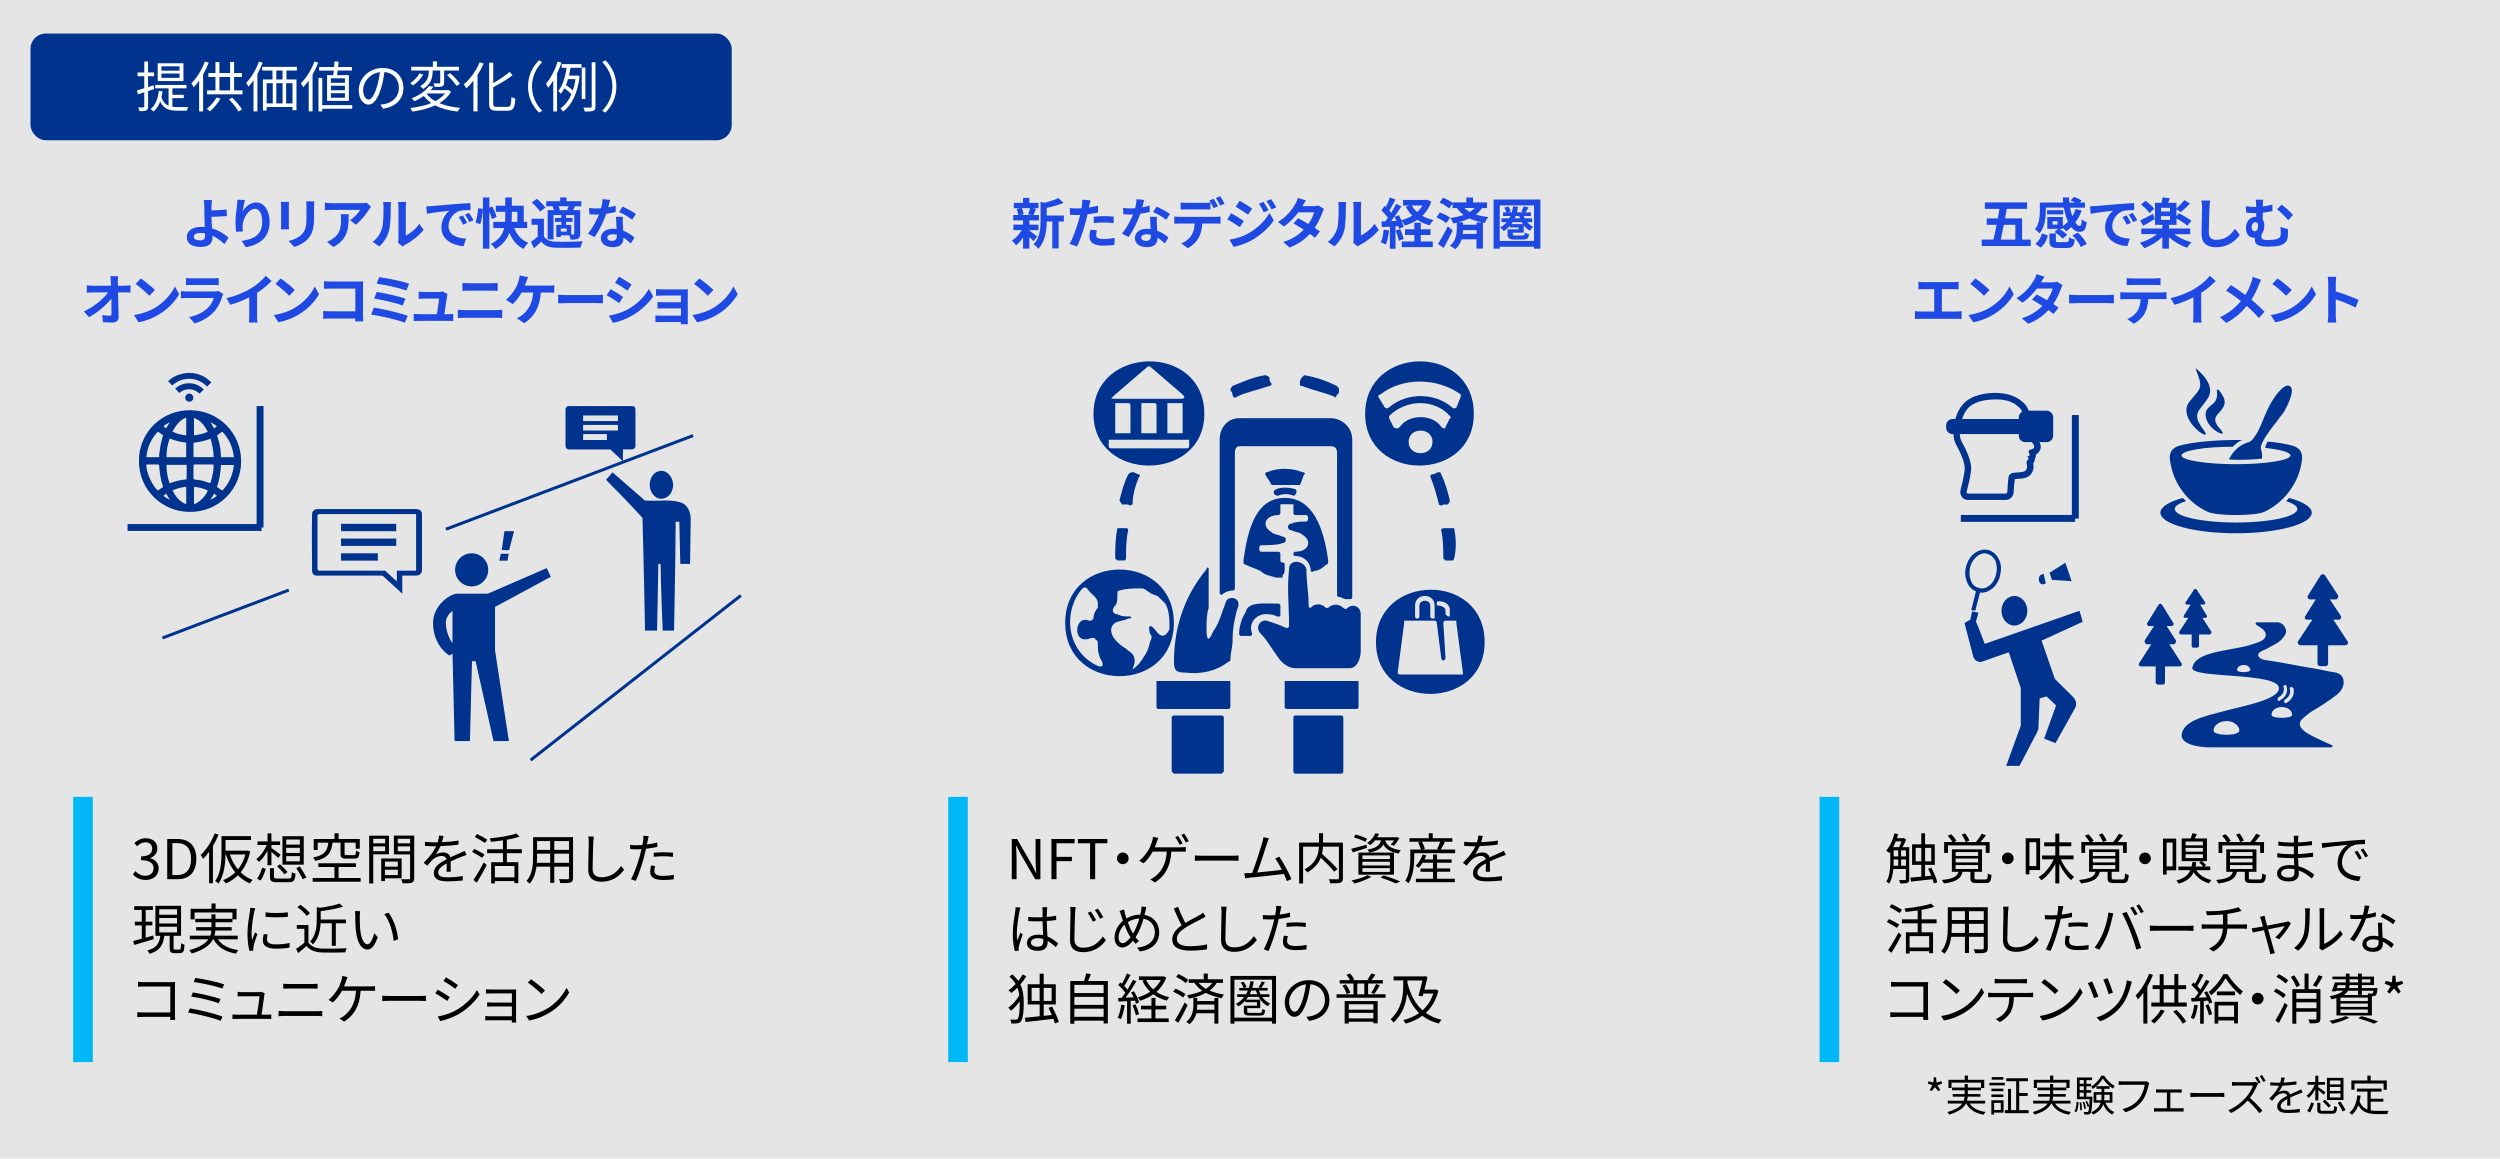 <?xml version="1.0" encoding="UTF-8"?><svg id="_レイヤー_1" xmlns="http://www.w3.org/2000/svg" viewBox="0 0 820 380"><defs><style>.cls-1{fill:#fff;}.cls-2{fill:#1e49e2;}.cls-3{fill:#00b8f5;}.cls-4,.cls-5{fill:#00338d;}.cls-6{fill:#e5e5e5;}.cls-5{fill-rule:evenodd;}</style></defs><rect class="cls-6" y="0" width="820" height="380"/><rect class="cls-3" x="24" y="261.37" width="6.43" height="87"/><rect class="cls-3" x="596.82" y="261.37" width="6.43" height="87"/><rect class="cls-3" x="311.01" y="261.37" width="6.43" height="87"/><path d="m43.58,286.82l.83-1.08c.77.81,1.78,1.51,3.28,1.51s2.68-.94,2.68-2.45-1.06-2.65-4.1-2.65v-1.26c2.72,0,3.65-1.1,3.65-2.52,0-1.28-.86-2.09-2.23-2.12-1.06.04-2,.58-2.74,1.31l-.88-1.04c.99-.92,2.16-1.58,3.69-1.58,2.21,0,3.84,1.19,3.84,3.31,0,1.6-.95,2.66-2.36,3.19v.07c1.57.36,2.81,1.55,2.81,3.35,0,2.36-1.89,3.76-4.23,3.76-2.07,0-3.37-.87-4.23-1.8Z"/><path d="m54.85,275.19h3.31c4.05,0,6.23,2.36,6.23,6.55s-2.18,6.64-6.16,6.64h-3.38v-13.2Zm3.17,11.83c3.11,0,4.65-1.94,4.65-5.28s-1.53-5.2-4.65-5.2h-1.49v10.48h1.49Z"/><path d="m71.68,273.76c-.5,1.26-1.13,2.52-1.84,3.71v12.24h-1.26v-10.32c-.63.86-1.3,1.67-1.98,2.34-.14-.31-.54-.99-.77-1.31,1.82-1.69,3.56-4.34,4.61-7.06l1.24.4Zm10.37,5.53c-.59,2.84-1.69,5.08-3.12,6.82,1.12,1.1,2.43,1.96,3.94,2.52-.29.25-.7.77-.9,1.12-1.51-.61-2.83-1.51-3.94-2.65-1.17,1.17-2.52,2.05-3.96,2.68-.18-.31-.61-.86-.9-1.08,1.48-.61,2.83-1.46,3.98-2.57-1.33-1.62-2.34-3.62-3.06-5.87h-.13c-.04,2.92-.43,6.9-2.3,9.54-.23-.23-.77-.67-1.08-.81,1.89-2.67,2.07-6.48,2.07-9.27v-5.47h9.67v1.26h-8.35v3.51h7.04l.23-.04.81.31Zm-6.66.97c.61,1.84,1.51,3.51,2.66,4.9,1.08-1.31,1.93-2.94,2.45-4.9h-5.11Z"/><path d="m87.74,283.79v-4.73c-.79,1.48-1.8,2.84-2.81,3.67-.22-.31-.59-.72-.86-.94,1.31-.94,2.65-2.79,3.44-4.63h-3.04v-1.17h3.28v-2.63h1.28v2.63h2.84v1.17h-2.84v1.01c.68.43,2.52,1.8,2.99,2.16l-.72,1.08c-.47-.45-1.48-1.33-2.27-2v4.38h-1.28Zm-3.42,4.43c.72-.95,1.33-2.48,1.69-3.66l1.17.45c-.4,1.21-.97,2.81-1.69,3.8l-1.17-.59Zm10.32-.05c.86,0,1.01-.25,1.08-2.09.31.23.85.43,1.22.5-.18,2.25-.59,2.79-2.21,2.79h-3.73c-1.94,0-2.45-.36-2.45-1.75v-2.86h1.31v2.84c0,.47.18.56,1.22.56h3.55Zm-2.81-4.7c.83.76,1.93,1.87,2.48,2.54l-.97.79c-.52-.68-1.62-1.84-2.45-2.65l.94-.68Zm7.8.14h-6.99v-9.34h6.99v9.34Zm-1.28-8.25h-4.47v1.67h4.47v-1.67Zm0,2.72h-4.47v1.69h4.47v-1.69Zm0,2.72h-4.47v1.71h4.47v-1.71Zm0,3.4c.74,1.13,1.71,2.68,2.16,3.6l-1.24.61c-.41-.94-1.35-2.5-2.07-3.69l1.15-.52Z"/><path d="m118.29,287.99v1.22h-15.74v-1.22h7.15v-3.62h-5.28v-1.21h12.32v1.21h-5.69v3.62h7.24Zm-9.22-11.6c-.36,3.19-1.42,5.04-5.65,6-.13-.32-.47-.85-.74-1.12,3.85-.76,4.7-2.25,5.01-4.88h-3.48v2.4h-1.31v-3.6h6.81v-1.87h1.35v1.87h6.95v3.2h-1.35v-2h-3.64v3.57c0,.45.11.52.77.52h2.3c.52,0,.63-.2.68-1.46.25.2.81.4,1.15.49-.13,1.69-.5,2.12-1.71,2.12h-2.57c-1.57,0-1.94-.34-1.94-1.67v-3.57h-2.63Z"/><path d="m122.42,280.23v9.54h-1.33v-15.68h6.5v6.14h-5.17Zm0-5.1v1.49h3.89v-1.49h-3.89Zm3.89,4.07v-1.58h-3.89v1.58h3.89Zm-.05,8.89v.9h-1.21v-7.42h6.68v6.52h-5.47Zm0-5.49v1.67h4.23v-1.67h-4.23Zm4.23,4.43v-1.75h-4.23v1.75h4.23Zm5.37.95c0,.85-.2,1.3-.79,1.53-.58.22-1.53.23-3.02.23-.05-.38-.27-1.01-.47-1.37,1.1.05,2.2.04,2.52.02.31,0,.41-.11.41-.43v-7.72h-5.31v-6.16h6.66v13.9Zm-5.38-12.86v1.49h4.03v-1.49h-4.03Zm4.03,4.09v-1.6h-4.03v1.6h4.03Z"/><path d="m146.47,285.95c.05-.68.07-1.84.07-2.77-1.66.9-2.81,1.82-2.81,2.99,0,1.4,1.39,1.6,3.22,1.6,1.39,0,3.29-.16,4.86-.43l-.04,1.46c-1.35.16-3.33.29-4.88.29-2.56,0-4.61-.54-4.61-2.72s2.12-3.44,4.19-4.52c-.18-.74-.83-1.1-1.6-1.1-1.17,0-2.25.58-3.08,1.31-.5.49-1.01,1.15-1.62,1.87l-1.22-.92c2.27-2.2,3.44-4.03,4.1-5.44h-.74c-.76,0-1.96-.04-2.93-.11v-1.35c.95.11,2.2.18,3.01.18.38,0,.76,0,1.17-.02.25-.79.41-1.6.45-2.21l1.48.13c-.13.5-.29,1.24-.54,2.05,1.82-.09,3.76-.25,5.46-.54l-.02,1.33c-1.76.27-3.96.43-5.91.5-.4.92-.95,1.91-1.6,2.74.65-.41,1.67-.67,2.47-.67,1.15,0,2.09.56,2.36,1.62,1.22-.58,2.3-1.01,3.24-1.44.54-.23.97-.45,1.48-.7l.58,1.35c-.45.13-1.1.38-1.57.56-1.01.4-2.29.92-3.64,1.55.02,1.03.04,2.54.05,3.4h-1.39Z"/><path d="m158.15,281.36c-.74-.5-2.21-1.37-3.31-1.95l.74-.97c1.04.52,2.54,1.31,3.33,1.82l-.76,1.1Zm-2.88,7.26c.97-1.35,2.36-3.73,3.4-5.76l.97.88c-.94,1.89-2.2,4.12-3.26,5.78l-1.12-.9Zm3.78-12.14c-.74-.52-2.23-1.39-3.33-1.98l.74-.95c1.1.52,2.61,1.35,3.37,1.85l-.77,1.08Zm7.2,3.37v2.95h3.76v6.86h-1.28v-.67h-6.41v.76h-1.22v-6.95h3.87v-2.95h-5.19v-1.3h5.19v-2.92c-1.31.2-2.68.36-3.96.49-.05-.32-.23-.83-.36-1.13,3.1-.32,6.72-.88,8.71-1.6l1.06,1.04c-1.17.4-2.63.74-4.18,1.01v3.11h4.93v1.3h-4.93Zm2.48,4.2h-6.41v3.71h6.41v-3.71Z"/><path d="m187.95,287.95c0,.86-.23,1.26-.81,1.49-.61.22-1.66.23-3.35.22-.05-.36-.27-.94-.45-1.3,1.26.05,2.48.04,2.81.04.36-.02.49-.12.49-.47v-3.66h-4.84v5.31h-1.33v-5.31h-4.5c-.27,2-.88,4.05-2.25,5.58-.2-.27-.74-.72-1.03-.88,1.98-2.23,2.16-5.4,2.16-7.9v-6.48h13.11v13.36Zm-7.49-4.95v-2.99h-4.3v1.06c0,.59-.02,1.26-.07,1.93h4.38Zm-4.3-7.13v2.88h4.3v-2.88h-4.3Zm10.48,0h-4.84v2.88h4.84v-2.88Zm0,7.13v-2.99h-4.84v2.99h4.84Z"/><path d="m194.78,274.41c-.09.58-.14,1.21-.18,1.78-.07,2.02-.22,6.23-.22,8.89,0,1.96,1.26,2.65,2.92,2.65,3.28,0,5.13-1.84,6.41-3.69l.99,1.24c-1.21,1.69-3.51,3.92-7.44,3.92-2.56,0-4.32-1.08-4.32-3.98,0-2.65.18-7.15.18-9.04,0-.65-.05-1.28-.16-1.8l1.82.02Z"/><path d="m215.58,277.78c-1.17.27-2.45.47-3.69.61-.16.77-.36,1.6-.56,2.36-.65,2.56-1.85,6.23-2.79,8.17l-1.58-.52c1.06-1.84,2.32-5.46,2.99-7.98.16-.59.31-1.24.45-1.89-.58.04-1.12.05-1.62.05-.79,0-1.44-.04-2.07-.07l-.05-1.4c.85.11,1.49.13,2.14.13.59,0,1.22-.04,1.91-.07.13-.65.22-1.21.27-1.57.05-.5.09-1.1.05-1.48l1.75.14c-.13.4-.25,1.06-.32,1.42l-.27,1.31c1.15-.14,2.32-.36,3.4-.65v1.42Zm-.7,6.25c-.16.59-.25,1.15-.25,1.6,0,.85.4,1.66,2.93,1.66,1.15,0,2.39-.14,3.48-.34l-.05,1.46c-.95.13-2.14.23-3.44.23-2.81,0-4.29-.86-4.29-2.63,0-.68.11-1.35.27-2.11l1.35.13Zm-.45-4.34c.94-.09,2.11-.14,3.26-.14,1.03,0,2.12.04,3.08.14l-.04,1.37c-.9-.11-1.96-.22-3.01-.22-1.12,0-2.2.07-3.29.2v-1.35Z"/><path d="m50.42,308.05c-2.25.67-4.65,1.37-6.39,1.89l-.36-1.28c.79-.2,1.76-.45,2.83-.76v-4.36h-2.27v-1.24h2.27v-3.84h-2.48v-1.22h6.14v1.22h-2.38v3.84h2.21v1.24h-2.21v4.01l2.48-.7.16,1.19Zm8.44,3.42c.41,0,.49-.27.54-2.12.25.23.79.43,1.12.52-.09,2.2-.43,2.75-1.51,2.75h-1.75c-1.28,0-1.6-.38-1.6-1.67v-4h-1.76c-.36,2.86-1.33,4.83-4.83,5.91-.13-.31-.49-.85-.76-1.1,3.17-.86,3.98-2.48,4.27-4.81h-1.6v-9.85h8.41v9.85h-2.45v4c0,.45.07.52.52.52h1.4Zm-6.63-11.43h5.83v-1.8h-5.83v1.8Zm0,2.86h5.83v-1.8h-5.83v1.8Zm0,2.92h5.83v-1.84h-5.83v1.84Z"/><path d="m71.47,308.09c1.28,1.93,3.58,3.1,6.72,3.55-.29.27-.63.81-.81,1.15-3.51-.61-5.96-2.12-7.33-4.7h-.16c-.94,1.78-2.9,3.44-7,4.66-.14-.29-.52-.79-.81-1.08,3.51-.97,5.35-2.23,6.28-3.58h-6.1v-1.19h6.72c.22-.56.31-1.13.34-1.69h-4.99v-1.12h5.02v-1.6h-5.31v-1.13h5.31v-1.49h1.33v1.49h5.56v-2.07h-12.42v2.25h-1.3v-3.46h6.86v-1.75h1.33v1.75h6.88v3.46h-1.35v.96h-5.56v1.6h5.31v1.12h-5.35c-.04.56-.13,1.13-.29,1.69h7.63v1.19h-6.52Z"/><path d="m83.72,297.88c-.11.31-.27.88-.34,1.21-.34,1.64-.86,4.83-.86,6.82,0,.86.04,1.58.14,2.45.31-.81.7-1.85.99-2.56l.77.58c-.45,1.26-1.1,3.15-1.26,4-.05.25-.09.59-.09.79l.05.63-1.3.09c-.36-1.26-.65-3.31-.65-5.73,0-2.63.58-5.69.79-7.15.05-.41.13-.88.13-1.26l1.62.13Zm4.07,8.64c-.16.65-.23,1.15-.23,1.64,0,.81.54,1.6,2.99,1.6,1.6,0,2.97-.14,4.41-.47l.02,1.51c-1.1.22-2.59.36-4.45.36-2.99,0-4.32-.99-4.32-2.67,0-.65.13-1.35.29-2.11l1.3.13Zm-.7-7.27c1.94.32,5.55.25,7.33,0v1.48c-1.91.2-5.37.2-7.31,0l-.02-1.48Z"/><path d="m101.15,309.12c.85,1.31,2.41,1.93,4.48,2.02,1.96.07,5.96.02,8.07-.13-.14.32-.38.95-.43,1.37-1.96.07-5.65.11-7.63.04-2.34-.09-3.94-.74-5.1-2.12-.86.76-1.76,1.53-2.72,2.3l-.72-1.35c.83-.54,1.84-1.3,2.74-2.05v-4.55h-2.5v-1.26h3.82v5.74Zm-.56-8.7c-.56-.87-1.89-2.07-3.06-2.86l.99-.79c1.15.76,2.5,1.91,3.13,2.77l-1.06.88Zm4.56,2.43c-.11,2.23-.63,4.93-2.5,6.93-.16-.29-.63-.74-.95-.92,1.96-2.12,2.2-4.97,2.2-7.17v-4.16l1.06.23c2.36-.34,4.93-.83,6.41-1.39l1.13,1.01c-1.96.67-4.79,1.15-7.31,1.48v2.74h8.3v1.24h-3.33v7.38h-1.33v-7.38h-3.67Z"/><path d="m118.01,300.58c-.02,1.12,0,2.75.13,4.21.29,2.99,1.15,4.95,2.41,4.95.92,0,1.75-1.84,2.21-3.64l1.13,1.3c-1.06,3.02-2.16,4.05-3.39,4.05-1.67,0-3.29-1.67-3.78-6.3-.18-1.55-.2-3.71-.2-4.75,0-.41-.02-1.15-.11-1.58l1.73.04c-.07.43-.13,1.26-.14,1.73Zm12.57,7.49l-1.46.58c-.31-3.21-1.39-6.73-3.08-8.82l1.4-.49c1.6,2.07,2.88,5.72,3.13,8.73Z"/><path d="m55.81,334.55c.02-.2.02-.58.04-1.01h-8.8c-.74,0-1.55.04-2.03.07v-1.62c.47.04,1.24.09,2,.09h8.84v-8.5h-8.62c-.67,0-1.55.04-1.98.05v-1.6c.59.07,1.39.11,1.96.11h8.88c.43,0,.97-.02,1.33-.04-.02.41-.05.97-.05,1.4v9.29c0,.65.05,1.46.07,1.75h-1.62Z"/><path d="m72.98,333.45l-.61,1.39c-2.39-1.04-7.74-2.25-10.66-2.72l.56-1.37c3.02.47,8.25,1.71,10.71,2.7Zm-.65-5.78l-.58,1.39c-2.09-.83-6.48-1.82-9.04-2.2l.54-1.35c2.47.41,6.82,1.33,9.07,2.16Zm1.19-4.83l-.58,1.39c-2.2-.79-6.91-1.82-9.4-2.14l.52-1.33c2.34.31,7.18,1.3,9.45,2.09Z"/><path d="m87.56,332.82c.4,0,1.04-.02,1.42-.05v1.46c-.32-.02-.99-.04-1.37-.04h-9.87c-.56,0-.97.02-1.49.05v-1.49c.43.04.94.07,1.49.07h6.52c.27-1.51.79-5.02.85-6.05h-5.73c-.52,0-.99.04-1.44.05v-1.51c.43.05.97.11,1.42.11h5.47c.29,0,.74-.05.9-.13l1.1.52c-.05.18-.11.41-.13.56-.14,1.22-.67,4.79-.92,6.45h1.76Z"/><path d="m91.37,331.58c.61.05,1.24.09,1.89.09h10.79c.54,0,1.12-.02,1.64-.09v1.73c-.54-.05-1.15-.09-1.64-.09h-10.79c-.65,0-1.28.05-1.89.09v-1.73Zm1.55-8.91c.58.05,1.19.09,1.76.09h7.72c.65,0,1.28-.04,1.78-.09v1.62c-.5-.04-1.19-.05-1.78-.05h-7.71c-.63,0-1.22.02-1.78.05v-1.62Z"/><path d="m121.33,323.54c.45,0,1.17-.02,1.69-.09v1.55c-.58-.04-1.28-.05-1.69-.05h-3.04c-.29,5.15-2.3,8.16-5.4,10.14l-1.53-1.04c.5-.2,1.06-.5,1.46-.83,1.76-1.33,3.71-3.69,3.96-8.26h-4.61c-.74,1.35-1.94,2.99-3.01,3.85l-1.42-.85c1.3-.94,2.59-2.77,3.21-3.87.5-.9.83-1.84,1.03-2.52.13-.43.23-.92.27-1.44l1.73.34c-.16.41-.32.88-.45,1.26-.18.52-.41,1.17-.68,1.82h8.5Z"/><path d="m125.39,326.59c.54.04,1.49.09,2.5.09h9.87c.9,0,1.55-.05,1.94-.09v1.77c-.36-.02-1.12-.09-1.93-.09h-9.88c-.99,0-1.94.04-2.5.09v-1.77Z"/><path d="m147.52,327.04l-.83,1.26c-.88-.65-2.84-1.91-3.92-2.47l.79-1.22c1.08.58,3.17,1.86,3.96,2.43Zm2.09,4.29c2.99-1.71,5.37-4.05,6.82-6.59l.86,1.48c-1.57,2.43-4.05,4.75-6.91,6.45-1.82,1.04-4.3,1.89-5.98,2.23l-.83-1.48c1.98-.34,4.21-1.04,6.03-2.09Zm.58-8.23l-.85,1.22c-.86-.65-2.81-1.95-3.87-2.56l.81-1.21c1.06.59,3.13,1.96,3.91,2.54Z"/><path d="m167.88,335.39c.02-.16.02-.45.02-.74h-7.26c-.56,0-1.19.04-1.48.05v-1.44c.29.04.86.07,1.48.07h7.26v-3.2h-6.5c-.63,0-1.26.02-1.62.04v-1.39c.34.02.99.07,1.6.07h6.52v-3.01h-6.68c-.47,0-1.51.04-1.84.05v-1.4c.34.04,1.37.07,1.84.07h6.97c.4,0,.86-.02,1.1-.04-.02.2-.02.58-.02.92v8.97c0,.29.02.72.04.97h-1.42Z"/><path d="m179.81,330.62c2.77-1.75,4.97-4.41,6.01-6.62l.86,1.53c-1.24,2.25-3.33,4.7-6.05,6.39-1.8,1.15-4.07,2.25-7.08,2.81l-.95-1.48c3.15-.47,5.49-1.57,7.2-2.63Zm-1.06-5.71l-1.13,1.13c-.9-.94-3.15-2.86-4.48-3.76l1.03-1.1c1.28.85,3.58,2.72,4.59,3.73Z"/><path class="cls-2" d="m73.61,80.1c-1.01-1.01-2.36-2.07-3.94-2.79.02.23.02.43.02.61,0,1.57-.81,3.08-3.8,3.08-2.54,0-4.63-.83-4.63-3.26,0-1.85,1.58-3.33,4.86-3.33.36,0,.72.02,1.06.05-.05-1.39-.13-2.92-.13-3.85,0-1.08-.02-2.14-.04-2.9-.02-.88-.07-1.64-.18-2.09h2.68c-.07.52-.13,1.39-.16,2.09v1.3c1.4-.04,3.49-.11,4.97-.27l.09,2.12c-1.49.14-3.62.22-5.06.25.04,1.08.11,2.48.2,3.8,2.27.68,4.2,1.91,5.42,3.06l-1.37,2.12Zm-6.36-3.56c-.47-.07-.97-.13-1.48-.13-1.39,0-2.21.47-2.21,1.22,0,.88.9,1.21,2.14,1.21,1.15,0,1.57-.52,1.57-1.69,0-.16,0-.38-.02-.61Z"/><path class="cls-2" d="m80.33,65.6c-.25.88-.61,2.7-.72,3.69.85-1.37,2.39-2.88,4.41-2.88,2.48,0,4.41,2.43,4.41,6.36,0,5.04-3.1,7.45-7.81,8.32l-1.35-2.07c3.96-.61,6.73-1.91,6.73-6.23,0-2.75-.92-4.29-2.39-4.29-2.11,0-3.94,3.17-4.03,5.51-.02.49-.02,1.06.09,1.89l-2.21.14c-.09-.68-.22-1.78-.22-2.97,0-1.66.23-3.87.5-5.71.09-.65.13-1.37.14-1.87l2.45.11Z"/><path class="cls-2" d="m94.78,66.2c-.04.4-.05.79-.05,1.37v6.09c0,.45.02,1.15.05,1.57h-2.66c.02-.34.09-1.04.09-1.58v-6.07c0-.34-.02-.97-.07-1.37h2.65Zm8.3-.16c-.04.5-.07,1.08-.07,1.8v3.57c0,3.87-.76,5.53-2.09,7-1.19,1.31-3.06,2.2-4.38,2.61l-1.89-1.98c1.8-.41,3.31-1.1,4.41-2.27,1.22-1.35,1.46-2.7,1.46-5.51v-3.42c0-.72-.04-1.3-.11-1.8h2.67Z"/><path class="cls-2" d="m121.71,67.82c-.2.23-.54.67-.7.94-.85,1.4-2.56,3.67-4.34,4.93l-1.85-1.5c1.44-.88,2.85-2.47,3.31-3.35h-9.38c-.76,0-1.35.05-2.2.13v-2.5c.68.11,1.44.18,2.2.18h9.7c.5,0,1.49-.05,1.82-.16l1.44,1.33Zm-7.35,2.43c0,4.47-.09,8.14-5.01,10.77l-2.09-1.71c.58-.2,1.22-.5,1.89-.99,2.29-1.58,2.72-3.49,2.72-6.45,0-.56-.04-1.04-.13-1.62h2.61Z"/><path class="cls-2" d="m122.21,79.34c1.58-1.12,2.56-2.77,3.06-4.3.5-1.55.52-4.95.52-7.13,0-.72-.05-1.21-.16-1.64h2.65c-.02.07-.13.88-.13,1.62,0,2.12-.05,5.92-.54,7.74-.54,2.03-1.66,3.8-3.2,5.17l-2.2-1.46Zm8.34.27c.07-.34.14-.85.14-1.33v-10.5c0-.81-.13-1.49-.14-1.55h2.68c-.02.05-.13.76-.13,1.57v9.42c1.46-.63,3.24-2.05,4.45-3.8l1.39,1.98c-1.49,1.94-4.09,3.89-6.1,4.92-.38.2-.56.36-.79.54l-1.49-1.24Z"/><path class="cls-2" d="m141.54,67.6c1.49-.13,4.45-.4,7.71-.68,1.84-.14,3.78-.25,5.04-.31l.02,2.3c-.95,0-2.48.02-3.44.23-2.16.58-3.76,2.88-3.76,4.99,0,2.93,2.74,4,5.76,4.14l-.83,2.47c-3.75-.23-7.27-2.25-7.27-6.12,0-2.57,1.42-4.59,2.63-5.49-1.55.16-5.29.56-7.36,1.01l-.23-2.45c.72-.02,1.4-.05,1.75-.09Zm11.7,5.49l-1.37.61c-.45-.99-.83-1.69-1.4-2.5l1.33-.56c.43.65,1.1,1.73,1.44,2.45Zm2.09-.88l-1.35.65c-.49-.97-.9-1.64-1.48-2.43l1.31-.61c.45.63,1.13,1.69,1.51,2.39Z"/><path class="cls-2" d="m155.96,73c.43-1.21.76-3.21.88-4.7l1.53.2c-.07,1.57-.4,3.67-.81,5.06l-1.6-.56Zm5.37-1.13c-.14-.65-.45-1.57-.81-2.43v12.12h-2.12v-16.8h2.12v3.38l.97-.41c.56,1.08,1.17,2.52,1.4,3.4l-1.57.74Zm7.33,2.92c.88,2.21,2.36,3.98,4.61,4.83-.5.45-1.19,1.39-1.51,2.02-2.25-1.06-3.69-2.88-4.68-5.29-.72,2.02-2.09,3.91-4.57,5.33-.29-.47-1.04-1.26-1.51-1.66,2.74-1.33,3.89-3.24,4.38-5.22h-3.58v-2.03h3.87c.05-.58.05-1.12.05-1.66v-1.64h-3.1v-1.98h3.1v-2.72h2.16v2.72h3.91v5.28h1.13v2.03h-4.25Zm-.79-3.67c0,.54-.02,1.08-.05,1.64h1.87v-3.29h-1.82v1.66Z"/><path class="cls-2" d="m178.41,77.49c.7,1.21,1.96,1.71,3.8,1.78,2.16.09,6.41.04,8.9-.16-.25.5-.56,1.5-.67,2.09-2.23.11-6.05.14-8.25.05-2.14-.09-3.58-.61-4.66-2-.72.7-1.46,1.39-2.38,2.16l-1.01-2.12c.7-.45,1.51-1.04,2.23-1.66v-3.92h-2.02v-1.96h4.05v5.74Zm-1.28-8.07c-.5-.88-1.69-2.12-2.7-2.99l1.64-1.22c1.01.81,2.25,2,2.83,2.86l-1.76,1.35Zm4.41-1.76h-2.38v-1.66h4.59v-1.24h2.07v1.24h4.86v1.66h-2.07c-.23.47-.45.88-.65,1.26h2.34v7.72c0,.86-.14,1.33-.72,1.66-.59.29-1.35.31-2.43.31-.05-.41-.23-.97-.41-1.42h-2.81v.54h-1.46v-3.96h1.66v-.99h-2.11v-1.3h2.11v-.94h-2.57v7.99h-1.93v-9.61h2.05c-.09-.4-.25-.83-.45-1.19l.31-.07Zm4.48,1.26c.16-.38.32-.85.47-1.26h-3.29c.22.41.38.88.43,1.26h2.4Zm-.14,6.05h-1.94v.99h1.94v-.99Zm2.47-4.43h-2.68v.94h2.12v1.3h-2.12v.99h1.69v3.13h.72c.2-.02.27-.07.27-.29v-6.07Z"/><path class="cls-2" d="m201.95,69.51c-.81.22-1.91.45-3.1.61-.85,2.5-2.38,5.6-3.82,7.63l-2.18-1.1c1.44-1.75,2.85-4.38,3.64-6.3-.31.02-.61.02-.92.02-.74,0-1.46-.02-2.23-.05l-.16-2.09c.77.09,1.73.13,2.38.13.52,0,1.06-.02,1.6-.05.25-.99.45-2.07.49-2.99l2.47.25c-.14.58-.36,1.48-.61,2.43.86-.14,1.69-.34,2.4-.56l.05,2.07Zm2.34,1.6c-.05.76-.02,1.49,0,2.29.02.5.05,1.37.11,2.25,1.53.58,2.79,1.48,3.69,2.29l-1.19,1.91c-.63-.58-1.44-1.3-2.41-1.89v.16c0,1.66-.9,2.95-3.44,2.95-2.21,0-3.96-.99-3.96-2.95,0-1.75,1.46-3.1,3.94-3.1.41,0,.83.04,1.21.07-.05-1.33-.14-2.9-.2-3.98h2.25Zm-1.96,5.91c-.47-.11-.94-.18-1.44-.18-1.03,0-1.69.43-1.69,1.06,0,.67.56,1.12,1.53,1.12,1.21,0,1.6-.7,1.6-1.66v-.34Zm5.02-4.95c-1.03-.83-3.06-2-4.29-2.54l1.15-1.76c1.28.56,3.49,1.76,4.39,2.41l-1.26,1.89Z"/><path class="cls-2" d="m40.94,93.7c.59,0,1.44-.07,1.87-.14v2.39c-.58-.02-1.26-.05-1.75-.05h-2.32c.05,2.63.13,5.64.16,8.07.02,1.15-.65,1.82-2.02,1.82-1.1,0-2.11-.04-3.13-.11l-.2-2.34c.81.14,1.78.22,2.39.22.45,0,.63-.23.63-.76,0-1.21,0-3.01-.04-4.86-1.58,2.07-4.5,4.57-7.35,6.09l-1.66-1.87c3.49-1.66,6.46-4.2,7.92-6.25h-4.92c-.65,0-1.42.04-2.05.07v-2.4c.52.07,1.39.13,2,.13h5.96c-.02-.47-.04-.9-.05-1.3-.04-.52-.09-1.19-.18-1.82h2.56c-.07.56-.11,1.26-.11,1.82l.02,1.3h2.25Z"/><path class="cls-2" d="m50.82,100.96c3.06-1.82,5.42-4.57,6.55-7l1.4,2.54c-1.37,2.43-3.76,4.92-6.66,6.66-1.82,1.1-4.14,2.11-6.68,2.54l-1.51-2.38c2.81-.4,5.15-1.31,6.9-2.36Zm0-5.83l-1.84,1.89c-.94-1.01-3.19-2.97-4.5-3.89l1.69-1.8c1.26.85,3.6,2.72,4.65,3.8Z"/><path class="cls-2" d="m73.26,96.42c-.13.23-.27.56-.34.76-.54,1.75-1.31,3.49-2.66,4.99-1.82,2.02-4.12,3.24-6.43,3.89l-1.8-2.04c2.72-.56,4.88-1.75,6.25-3.15.97-.99,1.53-2.11,1.85-3.12h-8.7c-.43,0-1.33.02-2.09.09v-2.34c.76.07,1.53.11,2.09.11h8.91c.58,0,1.06-.07,1.31-.18l1.6.99Zm-12.26-5.22c.5.07,1.26.09,1.87.09h6.93c.56,0,1.44-.02,1.94-.09v2.32c-.49-.04-1.33-.05-1.98-.05h-6.9c-.58,0-1.35.02-1.87.05v-2.32Z"/><path class="cls-2" d="m84.31,103.44c0,.79.04,1.91.16,2.36h-2.84c.07-.43.13-1.57.13-2.36v-5.91c-1.85.94-4.1,1.87-6.19,2.45l-1.3-2.2c3.15-.68,6.18-2.02,8.19-3.26,1.82-1.13,3.69-2.74,4.7-4.07l1.93,1.75c-1.37,1.37-2.99,2.72-4.77,3.87v7.36Z"/><path class="cls-2" d="m96.7,100.96c3.06-1.82,5.42-4.57,6.55-7l1.4,2.54c-1.37,2.43-3.76,4.92-6.66,6.66-1.82,1.1-4.14,2.11-6.68,2.54l-1.51-2.38c2.81-.4,5.15-1.31,6.9-2.36Zm0-5.83l-1.84,1.89c-.94-1.01-3.19-2.97-4.5-3.89l1.69-1.8c1.26.85,3.6,2.72,4.65,3.8Z"/><path class="cls-2" d="m116.52,105.41c.02-.29.02-.59.02-.94h-8.21c-.7,0-1.73.05-2.32.11v-2.58c.63.05,1.44.11,2.25.11h8.3v-7.45h-8.08c-.76,0-1.73.04-2.23.07v-2.5c.67.07,1.6.11,2.23.11h9.06c.52,0,1.28-.02,1.58-.04-.02.41-.05,1.13-.05,1.66v9.33c0,.63.04,1.58.07,2.12h-2.61Z"/><path class="cls-2" d="m133.74,103.6l-.99,2.25c-2.43-1.01-8.12-2.25-11-2.68l.9-2.27c3.08.47,8.62,1.76,11.09,2.7Zm-.76-5.65l-.88,2.25c-2.07-.79-6.68-1.84-9.36-2.27l.83-2.18c2.57.43,7.15,1.4,9.42,2.2Zm1.22-4.92l-.92,2.25c-2.09-.77-7.2-1.93-9.74-2.25l.85-2.12c2.36.29,7.54,1.33,9.81,2.12Z"/><path class="cls-2" d="m146.91,103.05c.47,0,1.3-.02,1.76-.07v2.32c-.36-.02-1.24-.05-1.71-.05h-9.49c-.65,0-1.1.02-1.78.05v-2.34c.49.05,1.15.09,1.78.09h5.83c.25-1.53.65-4.09.7-5.1h-4.86c-.58,0-1.28.05-1.8.09v-2.38c.47.05,1.3.11,1.78.11h4.61c.38,0,1.12-.07,1.35-.2l1.73.85c-.09.23-.14.58-.18.76-.14,1.06-.61,4.16-.88,5.87h1.15Z"/><path class="cls-2" d="m150.16,101.59c.7.05,1.55.13,2.25.13h10.33c.61,0,1.37-.05,1.98-.13v2.75c-.63-.07-1.44-.11-1.98-.11h-10.33c-.7,0-1.58.05-2.25.11v-2.75Zm1.51-8.8c.65.07,1.49.11,2.11.11h7.45c.72,0,1.49-.05,2-.11v2.61c-.52-.02-1.37-.07-2-.07h-7.44c-.68,0-1.51.04-2.12.07v-2.61Z"/><path class="cls-2" d="m179.92,93.68c.47,0,1.28-.02,1.87-.13v2.47c-.67-.07-1.46-.07-1.87-.07h-2.52c-.32,4.79-2.2,7.99-5.46,10.05l-2.43-1.62c.65-.27,1.3-.65,1.71-1.01,1.89-1.44,3.38-3.65,3.67-7.42h-3.8c-.72,1.31-1.82,2.84-2.9,3.78l-2.27-1.37c1.28-.95,2.43-2.58,3.11-3.71.5-.83.83-1.76,1.04-2.45.2-.56.34-1.24.38-1.85l2.77.56c-.2.45-.43,1.08-.58,1.46s-.31.85-.5,1.31h7.76Z"/><path class="cls-2" d="m183.07,96.67c.65.05,1.96.11,2.9.11h9.67c.83,0,1.64-.07,2.11-.11v2.83c-.43-.02-1.35-.09-2.11-.09h-9.67c-1.03,0-2.23.04-2.9.09v-2.83Z"/><path class="cls-2" d="m204.39,97.39l-1.31,2.02c-1.03-.7-2.88-1.93-4.1-2.56l1.31-2c1.21.65,3.19,1.89,4.1,2.54Zm1.46,4.12c3.06-1.71,5.56-4.18,7-6.75l1.39,2.45c-1.67,2.48-4.21,4.77-7.17,6.46-1.84,1.04-4.41,1.94-6.01,2.23l-1.35-2.38c2.02-.34,4.18-.95,6.14-2.02Zm1.31-8.19l-1.35,2c-1.01-.7-2.88-1.93-4.07-2.59l1.31-1.98c1.19.67,3.17,1.93,4.11,2.57Z"/><path class="cls-2" d="m225.57,105.13c0,.29.02.9.02,1.22h-2.27c.02-.16.02-.45.02-.72h-6.82c-.5,0-1.24.04-1.55.05v-2.21c.31.04.92.07,1.57.07h6.81v-2.39h-5.74c-.68,0-1.55.02-1.96.04v-2.12c.47.04,1.28.05,1.96.05h5.74v-2.18h-5.94c-.67,0-1.8.04-2.23.07v-2.18c.47.05,1.57.09,2.23.09h6.81c.43,0,1.1-.02,1.39-.04-.02.23-.02.83-.02,1.21v9.04Z"/><path class="cls-2" d="m234.01,100.96c3.06-1.82,5.42-4.57,6.55-7l1.4,2.54c-1.37,2.43-3.76,4.92-6.66,6.66-1.82,1.1-4.14,2.11-6.68,2.54l-1.51-2.38c2.81-.4,5.15-1.31,6.9-2.36Zm0-5.83l-1.84,1.89c-.94-1.01-3.19-2.97-4.5-3.89l1.69-1.8c1.26.85,3.6,2.72,4.65,3.8Z"/><path class="cls-2" d="m337.63,75.62c.65.45,2.14,1.64,2.56,1.96l-1.24,1.53c-.29-.36-.79-.9-1.31-1.4v3.83h-2.07v-3.62c-.7,1.01-1.51,1.91-2.29,2.54-.32-.47-.94-1.17-1.39-1.51,1.17-.77,2.41-2.12,3.24-3.47h-2.74v-1.8h3.17v-1.39h-3.22v-1.76h1.66c-.07-.59-.29-1.39-.54-1.98l1.1-.25h-2.02v-1.75h3.02v-1.64h2.07v1.64h2.99v1.75h-1.85l1.04.2c-.32.77-.61,1.5-.86,2.04h1.82v1.76h-3.13v1.39h2.97v1.8h-2.97v.14Zm-2.48-7.33c.31.61.54,1.44.61,1.98l-.9.25h3.53l-1.19-.25c.23-.54.52-1.37.67-1.98h-2.72Zm13.79,4.38h-1.71v8.8h-2.07v-8.8h-1.84c-.02,2.68-.4,6.48-2.77,8.95-.27-.47-1.04-1.21-1.53-1.46,2.07-2.2,2.29-5.26,2.29-7.74v-6.25l1.26.36c1.71-.42,3.47-.99,4.57-1.58l1.71,1.57c-1.58.7-3.64,1.26-5.53,1.66v2.52h5.62v1.98Z"/><path class="cls-2" d="m360.15,69.71c-1.06.23-2.27.43-3.46.58-.16.77-.34,1.57-.54,2.29-.65,2.5-1.85,6.16-2.83,8.25l-2.5-.83c1.06-1.78,2.41-5.53,3.08-8.03.13-.47.25-.97.38-1.48-.41.02-.81.04-1.17.04-.86,0-1.53-.04-2.16-.07l-.05-2.23c.92.11,1.51.14,2.25.14.52,0,1.04-.02,1.58-.05.07-.4.13-.74.16-1.03.09-.67.11-1.39.07-1.8l2.72.22c-.13.49-.29,1.28-.38,1.67l-.14.68c1.01-.16,2.02-.36,2.99-.59v2.25Zm-.36,5.85c-.14.5-.25,1.1-.25,1.49,0,.77.45,1.35,2.36,1.35,1.19,0,2.43-.13,3.71-.36l-.09,2.29c-1.01.13-2.21.25-3.64.25-3.01,0-4.54-1.04-4.54-2.84,0-.81.16-1.67.31-2.38l2.14.2Zm-1.04-4.48c.99-.09,2.27-.18,3.42-.18,1.01,0,2.09.05,3.13.16l-.05,2.14c-.88-.11-1.98-.22-3.06-.22-1.24,0-2.32.05-3.44.2v-2.11Z"/><path class="cls-2" d="m377.11,69.51c-.81.22-1.91.45-3.1.61-.85,2.5-2.38,5.6-3.82,7.63l-2.18-1.1c1.44-1.75,2.85-4.38,3.64-6.3-.31.02-.61.02-.92.02-.74,0-1.46-.02-2.23-.05l-.16-2.09c.77.09,1.73.13,2.38.13.52,0,1.06-.02,1.6-.05.25-.99.45-2.07.49-2.99l2.47.25c-.14.58-.36,1.48-.61,2.43.86-.14,1.69-.34,2.4-.56l.05,2.07Zm2.34,1.6c-.05.76-.02,1.49,0,2.29.02.5.05,1.37.11,2.25,1.53.58,2.79,1.48,3.69,2.29l-1.19,1.91c-.63-.58-1.44-1.3-2.41-1.89v.16c0,1.66-.9,2.95-3.44,2.95-2.21,0-3.96-.99-3.96-2.95,0-1.75,1.46-3.1,3.94-3.1.41,0,.83.04,1.21.07-.05-1.33-.14-2.9-.2-3.98h2.25Zm-1.96,5.91c-.47-.11-.94-.18-1.44-.18-1.03,0-1.69.43-1.69,1.06,0,.67.56,1.12,1.53,1.12,1.21,0,1.6-.7,1.6-1.66v-.34Zm5.02-4.95c-1.03-.83-3.06-2-4.29-2.54l1.15-1.76c1.28.56,3.49,1.76,4.39,2.41l-1.26,1.89Z"/><path class="cls-2" d="m398.69,71.13c.38,0,1.17-.04,1.64-.11v2.34c-.45-.04-1.13-.05-1.64-.05h-4.34c-.11,1.86-.5,3.37-1.15,4.63-.63,1.24-2.02,2.65-3.62,3.46l-2.11-1.53c1.28-.49,2.54-1.51,3.26-2.58.74-1.12,1.04-2.47,1.12-3.98h-4.95c-.52,0-1.22.04-1.73.07v-2.36c.54.07,1.17.11,1.73.11h11.79Zm-9.51-2.45c-.61,0-1.39.02-1.93.05v-2.32c.58.09,1.31.14,1.93.14h5.89c.61,0,1.33-.05,1.94-.14v2.32c-.61-.04-1.31-.05-1.94-.05h-5.89Zm8.89-.41c-.38-.74-.94-1.8-1.42-2.5l1.44-.59c.45.67,1.08,1.8,1.42,2.47l-1.44.63Zm2.16-.83c-.38-.76-.95-1.8-1.44-2.49l1.42-.59c.47.68,1.13,1.82,1.44,2.45l-1.42.63Z"/><path class="cls-2" d="m407.96,72.48l-1.31,2.02c-1.03-.72-2.9-1.93-4.11-2.57l1.3-1.98c1.22.65,3.21,1.89,4.12,2.54Zm1.44,4.11c3.06-1.71,5.58-4.18,7-6.75l1.39,2.45c-1.66,2.5-4.21,4.77-7.15,6.48-1.84,1.03-4.43,1.93-6.01,2.21l-1.35-2.36c2.02-.34,4.18-.96,6.12-2.04Zm1.31-8.17l-1.33,1.98c-1.01-.7-2.88-1.91-4.07-2.58l1.3-1.98c1.19.65,3.17,1.93,4.11,2.57Zm5.37.56l-1.57.67c-.52-1.13-.94-1.91-1.58-2.83l1.49-.63c.52.76,1.24,1.96,1.66,2.79Zm2.52-.97l-1.53.68c-.58-1.13-1.03-1.84-1.69-2.74l1.53-.63c.56.72,1.26,1.89,1.69,2.68Z"/><path class="cls-2" d="m434.28,68.52c-.2.34-.43.83-.59,1.28-.47,1.39-1.3,3.21-2.48,4.93.67.41,1.28.83,1.73,1.15l-1.64,2.11c-.43-.38-1.01-.81-1.67-1.28-1.6,1.75-3.73,3.37-6.64,4.48l-2.09-1.82c3.19-.97,5.22-2.5,6.72-4.03-1.22-.79-2.45-1.53-3.37-2.05l1.53-1.71c.95.49,2.18,1.17,3.38,1.89.88-1.28,1.6-2.75,1.87-3.83h-5.17c-1.26,1.67-2.93,3.4-4.75,4.65l-1.94-1.49c3.17-1.94,4.84-4.41,5.74-5.98.27-.43.65-1.26.81-1.89l2.61.81c-.43.63-.9,1.46-1.12,1.84l-.02.02h3.69c.56,0,1.17-.07,1.57-.2l1.84,1.13Z"/><path class="cls-2" d="m435.5,79.34c1.58-1.12,2.56-2.77,3.06-4.3.5-1.55.52-4.95.52-7.13,0-.72-.05-1.21-.16-1.64h2.65c-.02.07-.13.88-.13,1.62,0,2.12-.05,5.92-.54,7.74-.54,2.03-1.66,3.8-3.21,5.17l-2.2-1.46Zm8.34.27c.07-.34.14-.85.14-1.33v-10.5c0-.81-.13-1.49-.14-1.55h2.68c-.02.05-.13.76-.13,1.57v9.42c1.46-.63,3.24-2.05,4.45-3.8l1.39,1.98c-1.49,1.94-4.09,3.89-6.1,4.92-.38.2-.56.36-.79.54l-1.49-1.24Z"/><path class="cls-2" d="m455.62,75.6c-.18,1.69-.56,3.49-1.08,4.65-.38-.23-1.17-.61-1.64-.77.52-1.06.81-2.67.95-4.18l1.76.31Zm13.85-9.45c-.65,1.91-1.66,3.44-2.94,4.66,1.08.61,2.32,1.08,3.69,1.37-.45.41-1.03,1.22-1.31,1.73-1.51-.41-2.86-1.01-4.02-1.8-1.22.81-2.61,1.42-4.11,1.89-.23-.49-.72-1.28-1.13-1.73.34.77.63,1.55.74,2.12l-1.51.68c-.05-.27-.13-.58-.23-.92l-.92.07v7.36h-1.85v-7.24l-2.61.16-.18-1.85,1.3-.05c.27-.34.56-.74.85-1.15-.52-.77-1.39-1.73-2.12-2.45l1.03-1.46c.13.11.27.23.41.36.5-.99,1.01-2.18,1.31-3.13l1.85.68c-.65,1.22-1.37,2.61-2.02,3.62.23.25.43.5.61.72.61-1.01,1.19-2.03,1.6-2.92l1.75.81c-.99,1.57-2.23,3.38-3.37,4.84l1.73-.07c-.2-.45-.41-.9-.63-1.3l1.42-.59c.29.5.58,1.08.83,1.66,1.3-.34,2.5-.85,3.58-1.49-.85-.85-1.55-1.82-2.12-2.93l1.15-.38h-2.05v-1.84h7.45l.38-.09,1.44.65Zm-10.19,9c.45,1.03.92,2.34,1.12,3.24l-1.58.58c-.16-.9-.63-2.29-1.04-3.35l1.51-.47Zm6.73,4.05h3.94v1.87h-10.17v-1.87h4.12v-2.11h-3.06v-1.89h3.06v-2.14h2.11v2.14h3.21v1.89h-3.21v2.11Zm-2.94-11.78c.43.79,1.03,1.51,1.73,2.14.7-.63,1.3-1.35,1.76-2.14h-3.49Z"/><path class="cls-2" d="m474.38,73.18c-.68-.61-2.11-1.4-3.24-1.89l1.13-1.6c1.12.4,2.61,1.1,3.33,1.71l-1.22,1.78Zm2.11,2.4c-.9,1.91-1.96,3.98-2.97,5.74l-1.87-1.33c.9-1.37,2.2-3.64,3.22-5.74l1.62,1.33Zm9.61-7.35c-.54.83-1.22,1.53-2.02,2.14,1.28.4,2.65.65,4.12.85-.47.49-.95,1.26-1.15,1.93l-.65-.13v8.52h-2.11v-3.04h-4.88c-.38,1.19-1.01,2.36-2.12,3.26-.38-.32-1.19-.9-1.71-1.13,2.02-1.58,2.25-4.09,2.25-5.62v-1.96c-.36.09-.74.18-1.12.25-.18-.49-.68-1.39-1.01-1.8,1.57-.22,3.08-.54,4.39-1.01-.81-.61-1.57-1.33-2.25-2.25h-1.4v-1.42l-1.1,1.57c-.65-.63-2.05-1.46-3.19-1.95l1.17-1.58c1.03.4,2.36,1.08,3.11,1.66v-.13h4.52v-1.6h2.21v1.6h4.59v1.85h-1.67Zm.07,4.74c-1.48-.32-2.88-.72-4.16-1.33-1.12.52-2.34.94-3.64,1.28h1.51v.79h4.41v-.74h1.87Zm-1.87,3.76v-1.24h-4.41c-.02.38-.04.81-.11,1.24h4.52Zm-3.98-8.5c.58.52,1.17.95,1.8,1.3.61-.38,1.13-.81,1.57-1.3h-3.37Z"/><path class="cls-2" d="m505.25,65.44v16.13h-2.09v-.65h-11.25v.65h-2.02v-16.13h15.36Zm-2.09,13.58v-11.65h-11.25v11.65h11.25Zm-2.23-6.16c.54.65,1.21,1.19,1.96,1.51-.36.31-.85.94-1.06,1.31-.81-.43-1.49-1.04-2.05-1.78v2.41h-3.58v.47c0,.43.14.47.86.47h2.34c.52,0,.65-.11.7-.97.32.23.99.43,1.42.52-.14,1.39-.63,1.76-1.93,1.76h-2.74c-1.85,0-2.36-.38-2.36-1.76v-1.57h3.6v-.65h-2.84v-.5c-.58.67-1.24,1.24-2.02,1.73-.2-.32-.83-.94-1.17-1.21.85-.47,1.55-1.04,2.12-1.75h-1.69v-1.24h2.54c.14-.25.27-.5.4-.77h-2.43v-1.19h1.08c-.11-.45-.38-1.08-.68-1.55l1.37-.4c.34.5.67,1.17.74,1.66l-.97.29h1.33c.18-.63.32-1.3.43-2l1.62.18c-.11.65-.23,1.24-.4,1.82h2.29l-.85-.23c.29-.52.67-1.26.85-1.76l1.6.38c-.38.59-.74,1.19-1.04,1.62h1.76v1.19h-2.36c.09.27.22.52.34.77h2.43v1.24h-1.62Zm-1.42.65c-.14-.22-.27-.43-.4-.65h-2.94c-.14.22-.29.43-.45.65h3.78Zm-2.36-2.66c-.09.27-.2.52-.32.77h1.73c-.11-.25-.2-.5-.27-.77h-1.13Z"/><path class="cls-2" d="m666.07,78.6v2.12h-16.06v-2.12h3.83c.36-1.44.72-3.13,1.06-4.86h-3.26v-2.11h3.65c.2-1.06.38-2.12.54-3.13h-4.79v-2.11h13.85v2.11h-6.66c-.18,1.03-.38,2.07-.58,3.13h5.6v6.97h2.81Zm-8.8-4.86c-.34,1.75-.7,3.44-1.03,4.86h4.79v-4.86h-3.76Z"/><path class="cls-2" d="m671.03,69.17c0,2.21-.34,5.35-2.05,7.38-.31-.38-1.13-1.08-1.55-1.3,1.48-1.78,1.64-4.3,1.64-6.12v-2.7h7.65c-.05-.56-.09-1.12-.11-1.67h2.02c.02.56.05,1.13.11,1.67h1.91c-.47-.25-.99-.49-1.46-.67l1.06-1.17c.85.25,1.94.74,2.5,1.19l-.54.65h1.66v1.69h-4.9c.18,1.03.45,1.98.74,2.81.45-.72.83-1.51,1.1-2.36l1.98.47c-.5,1.46-1.22,2.77-2.09,3.92.49.74.99,1.15,1.49,1.15.4-.02.54-.61.63-2.16.45.4,1.12.77,1.62.94-.31,2.56-.92,3.15-2.36,3.15-1.03,0-1.94-.58-2.72-1.55-.54.52-1.1.99-1.69,1.39-.22-.31-.67-.77-1.06-1.13v.32h-1.15c.95.52,2.02,1.33,2.56,1.96l-1.48,1.26c-.52-.68-1.69-1.6-2.68-2.2l1.22-1.03h-3.56v-3.89h5.1v2.95c.61-.4,1.17-.86,1.69-1.39-.59-1.3-1.06-2.88-1.35-4.63h-5.92v1.04Zm-3.44,10.84c1.06-.83,1.84-2.11,2.2-3.44l1.91.68c-.41,1.5-1.12,2.99-2.34,3.94l-1.76-1.19Zm9.15-9.69h-5.29v-1.37h5.29v1.37Zm1.01,9.11c.7,0,.81-.18.9-1.6.4.32,1.31.63,1.87.76-.23,2.21-.83,2.75-2.57,2.75h-2.88c-2.32,0-2.86-.58-2.86-2.43v-2.32h2.12v2.3c0,.49.14.54.97.54h2.45Zm-2.88-6.88h-1.64v1.13h1.64v-1.13Zm6.68,3.75c1.17,1.06,2.41,2.58,2.88,3.75l-1.94.97c-.4-1.1-1.57-2.68-2.74-3.82l1.8-.9Z"/><path class="cls-2" d="m687.25,67.6c1.49-.13,4.45-.4,7.71-.68,1.84-.14,3.78-.25,5.04-.31l.02,2.3c-.95,0-2.48.02-3.44.23-2.16.58-3.76,2.88-3.76,4.99,0,2.93,2.74,4,5.76,4.14l-.83,2.47c-3.75-.23-7.27-2.25-7.27-6.12,0-2.57,1.42-4.59,2.63-5.49-1.55.16-5.29.56-7.36,1.01l-.23-2.45c.72-.02,1.4-.05,1.75-.09Zm11.7,5.49l-1.37.61c-.45-.99-.83-1.69-1.4-2.5l1.33-.56c.43.65,1.1,1.73,1.44,2.45Zm2.09-.88l-1.35.65c-.49-.97-.9-1.64-1.48-2.43l1.31-.61c.45.63,1.13,1.69,1.51,2.39Z"/><path class="cls-2" d="m713.16,76.8c1.49,1.15,3.62,2.12,5.64,2.67-.45.43-1.1,1.28-1.42,1.8-2.11-.7-4.32-1.98-5.98-3.49v3.76h-2.16v-3.82c-1.62,1.6-3.82,2.92-5.92,3.69-.34-.56-.99-1.37-1.44-1.8,2.02-.56,4.11-1.6,5.6-2.81h-5.13v-1.85h6.9v-1.21h-2.41v-7.2h2.12c.16-.59.31-1.28.38-1.78l2.38.25c-.2.54-.41,1.06-.59,1.53h2.74v1.8c.86-.74,1.94-1.85,2.59-2.7l1.84,1.1c-.95,1.04-2.11,2.11-3.02,2.83l-1.4-.94v2.23l.79-.9c1.33.65,3.2,1.73,4.12,2.47l-1.31,1.6c-.77-.68-2.3-1.67-3.6-2.39v2.11h-2.45v1.21h6.95v1.85h-5.19Zm-6.39-4.97c-1.24.77-2.65,1.62-3.78,2.25l-1.06-1.76c1.08-.49,2.68-1.35,4.27-2.2l.58,1.71Zm-1.75-1.95c-.52-.83-1.73-2-2.79-2.79l1.48-1.22c1.04.72,2.3,1.82,2.88,2.63l-1.57,1.39Zm6.73-1.71h-2.95v1.19h2.95v-1.19Zm-2.95,3.94h2.95v-1.22h-2.95v1.22Z"/><path class="cls-2" d="m724.94,65.79c-.13.76-.22,1.66-.23,2.38-.09,1.91-.22,5.91-.22,8.12,0,1.8,1.08,2.38,2.45,2.38,2.95,0,4.83-1.69,6.1-3.64l1.62,2c-1.15,1.69-3.67,4.07-7.74,4.07-2.92,0-4.81-1.28-4.81-4.32,0-2.39.18-7.08.18-8.61,0-.85-.07-1.71-.23-2.41l2.88.04Z"/><path class="cls-2" d="m750.44,75.2c0,1.01.02,1.35-.02,2.09-.11,1.6-.58,2.61-2.65,3.24-.79.25-2.66.38-3.87.38-4.14,0-4.32-1.31-4.32-2.56v-.38c-.09.02-.2.02-.29.02-1.3,0-2.63-.92-2.63-3.21,0-2.11,1.35-3.69,3.3-3.69h.07v-1.19h-.36c-.77,0-1.75-.05-2.92-.16l-.13-2.11c.99.14,2.03.25,2.88.25h.52v-.14c0-1.13-.05-1.73-.18-2.25h2.5c-.09.52-.16,1.15-.16,2.23,1.03-.14,2.09-.34,3.17-.63v2.16c-1.04.23-2.16.4-3.17.5v2.3c.34.47.52,1.1.52,1.8,0,1.13-.29,2.25-.95,3.04v.7c0,.76.2,1.15,2.3,1.15.9,0,2.05-.13,2.74-.32.92-.29,1.3-.86,1.3-1.8,0-.7-.02-1.37-.13-2.2l2.47.76Zm-10.91.65c.81,0,1.13-.86,1.13-1.87,0-.68-.34-1.1-.85-1.1-.7,0-1.28.7-1.28,1.75,0,.77.47,1.22.99,1.22Zm8.82-8.71c1.12.7,2.97,2.45,3.78,3.4l-1.62,1.66c-.97-1.19-2.65-2.83-3.67-3.56l1.51-1.5Z"/><path class="cls-2" d="m641.73,102.18c.65,0,1.22-.07,1.67-.14v2.61c-.5-.07-1.26-.09-1.67-.09h-11.87c-.54,0-1.17.02-1.76.09v-2.61c.56.11,1.21.14,1.76.14h4.57v-7.35h-3.48c-.49,0-1.26.04-1.71.07v-2.47c.47.07,1.21.11,1.71.11h9.79c.54,0,1.17-.05,1.69-.11v2.47c-.54-.04-1.17-.07-1.69-.07h-3.8v7.35h4.77Z"/><path class="cls-2" d="m652.57,100.96c3.06-1.82,5.42-4.57,6.55-7l1.4,2.54c-1.37,2.43-3.76,4.92-6.66,6.66-1.82,1.1-4.14,2.11-6.68,2.54l-1.51-2.38c2.81-.4,5.15-1.31,6.9-2.36Zm0-5.83l-1.84,1.89c-.94-1.01-3.19-2.97-4.5-3.89l1.69-1.8c1.26.85,3.6,2.72,4.65,3.8Z"/><path class="cls-2" d="m676.54,93.52c-.2.34-.43.83-.59,1.28-.47,1.39-1.3,3.21-2.48,4.93.67.41,1.28.83,1.73,1.15l-1.64,2.11c-.43-.38-1.01-.81-1.67-1.28-1.6,1.75-3.73,3.37-6.64,4.48l-2.09-1.82c3.19-.97,5.22-2.5,6.72-4.03-1.22-.79-2.45-1.53-3.37-2.05l1.53-1.71c.95.49,2.18,1.17,3.38,1.89.88-1.28,1.6-2.75,1.87-3.83h-5.17c-1.26,1.67-2.94,3.4-4.75,4.65l-1.94-1.49c3.17-1.94,4.84-4.41,5.74-5.98.27-.43.65-1.26.81-1.89l2.61.81c-.43.63-.9,1.46-1.12,1.84l-.02.02h3.69c.56,0,1.17-.07,1.57-.2l1.84,1.13Z"/><path class="cls-2" d="m678.66,96.67c.65.05,1.96.11,2.9.11h9.67c.83,0,1.64-.07,2.11-.11v2.83c-.43-.02-1.35-.09-2.11-.09h-9.67c-1.03,0-2.23.04-2.9.09v-2.83Z"/><path class="cls-2" d="m708.98,95.92c.38,0,1.15-.04,1.64-.11v2.34c-.45-.04-1.13-.05-1.64-.05h-4.34c-.11,1.85-.5,3.37-1.15,4.63-.63,1.24-2.02,2.65-3.62,3.46l-2.11-1.53c1.28-.49,2.54-1.53,3.26-2.57.74-1.12,1.04-2.47,1.12-3.98h-4.95c-.52,0-1.22.04-1.73.07v-2.36c.54.05,1.17.11,1.73.11h11.79Zm-9.49-2.47c-.63,0-1.39.04-1.93.07v-2.32c.58.09,1.31.13,1.91.13h7.24c.61,0,1.33-.04,1.94-.13v2.32c-.63-.04-1.31-.07-1.94-.07h-7.22Z"/><path class="cls-2" d="m721.98,103.44c0,.79.04,1.91.16,2.36h-2.84c.07-.43.13-1.57.13-2.36v-5.91c-1.85.94-4.1,1.87-6.19,2.45l-1.3-2.2c3.15-.68,6.18-2.02,8.19-3.26,1.82-1.13,3.69-2.74,4.7-4.07l1.93,1.75c-1.37,1.37-2.99,2.72-4.77,3.87v7.36Z"/><path class="cls-2" d="m741.65,91.79c-.23.4-.58,1.19-.74,1.6-.54,1.44-1.35,3.24-2.43,4.9,1.58,1.3,3.08,2.68,4.29,3.96l-1.85,2.07c-1.26-1.48-2.54-2.72-3.98-3.96-1.58,1.91-3.66,3.91-6.7,5.56l-2.07-1.86c2.94-1.42,5.08-3.17,6.84-5.31-1.28-1.01-2.99-2.3-4.83-3.4l1.55-1.85c1.44.9,3.29,2.16,4.75,3.24.92-1.44,1.49-2.86,1.98-4.27.16-.45.34-1.19.43-1.66l2.75.97Z"/><path class="cls-2" d="m751.68,100.96c3.06-1.82,5.42-4.57,6.55-7l1.4,2.54c-1.37,2.43-3.76,4.92-6.66,6.66-1.82,1.1-4.14,2.11-6.68,2.54l-1.51-2.38c2.81-.4,5.15-1.31,6.9-2.36Zm0-5.83l-1.84,1.89c-.94-1.01-3.19-2.97-4.5-3.89l1.69-1.8c1.26.85,3.6,2.72,4.65,3.8Z"/><path class="cls-2" d="m772.63,100.87c-1.85-.97-4.55-2.02-6.5-2.68v5.1c0,.52.09,1.78.16,2.5h-2.81c.11-.7.18-1.78.18-2.5v-10.33c0-.65-.05-1.55-.18-2.18h2.81c-.07.63-.16,1.42-.16,2.18v2.65c2.41.7,5.87,1.98,7.53,2.79l-1.03,2.49Z"/><path d="m331.86,275.19h1.73l4.81,8.32,1.4,2.72h.09c-.09-1.33-.22-2.81-.22-4.18v-6.86h1.58v13.2h-1.71l-4.81-8.34-1.42-2.72h-.07c.07,1.33.2,2.74.2,4.12v6.93h-1.58v-13.2Z"/><path d="m344.86,275.19h7.62v1.4h-5.94v4.46h5.04v1.4h-5.04v5.92h-1.67v-13.2Z"/><path d="m357.55,276.59h-4v-1.4h9.67v1.4h-4v11.79h-1.67v-11.79Z"/><path d="m368.28,279.63c1.06,0,1.91.85,1.91,1.91s-.85,1.91-1.91,1.91-1.91-.85-1.91-1.91.85-1.91,1.91-1.91Z"/><path d="m387.25,277.91c.45,0,1.17-.02,1.69-.09v1.55c-.56-.04-1.28-.05-1.69-.05h-3.04c-.29,5.15-2.3,8.16-5.4,10.14l-1.53-1.04c.52-.2,1.06-.5,1.46-.83,1.76-1.33,3.71-3.69,3.98-8.26h-4.63c-.72,1.35-1.94,2.99-2.99,3.85l-1.42-.85c1.3-.94,2.57-2.77,3.2-3.87.49-.9.81-1.84,1.01-2.52.13-.43.23-.92.27-1.44l1.75.34c-.16.41-.34.88-.47,1.26-.18.52-.4,1.17-.68,1.82h8.5Zm-.32-.85c-.36-.72-.97-1.8-1.46-2.49l.95-.41c.45.65,1.1,1.75,1.48,2.47l-.97.43Zm1.48-3.62c.47.67,1.17,1.78,1.51,2.45l-.97.43c-.4-.77-.97-1.8-1.49-2.47l.95-.41Z"/><path d="m391.93,280.59c.54.04,1.49.09,2.5.09h9.87c.9,0,1.55-.05,1.94-.09v1.77c-.36-.02-1.12-.09-1.93-.09h-9.88c-.99,0-1.94.04-2.5.09v-1.77Z"/><path d="m422.1,289c-.23-.65-.59-1.48-.99-2.36-2.79.36-8.8,1.03-11.22,1.24-.45.04-.97.13-1.49.2l-.27-1.67c.54.02,1.15,0,1.67-.02.27-.02.58-.04.9-.05,1.01-2.48,2.84-8.25,3.35-10.01.22-.83.29-1.26.36-1.73l1.78.36c-.18.45-.38.92-.61,1.67-.54,1.69-2.3,7.22-3.21,9.56,2.65-.25,6.1-.65,8.07-.9-.72-1.42-1.51-2.83-2.18-3.69l1.35-.61c1.28,1.85,3.24,5.47,3.98,7.33l-1.49.68Z"/><path d="m440.48,287.99c0,.87-.2,1.3-.81,1.51-.63.23-1.75.23-3.35.23-.05-.36-.25-.99-.45-1.35,1.26.05,2.48.05,2.86.04.32-.02.43-.13.43-.45v-10.26h-5.22c-.04.74-.13,1.53-.32,2.34,1.78,1.57,3.98,3.67,5.08,5l-1.1.86c-.92-1.21-2.72-3.04-4.38-4.59-.67,1.73-1.96,3.4-4.38,4.83-.2-.29-.65-.77-.95-1.01,3.96-2.11,4.61-5.08,4.72-7.44h-5.19v12.08h-1.31v-13.4h6.52v-3.08h1.33v3.08h6.52v11.6Z"/><path d="m448.36,278.1c-1.62.52-3.31,1.04-4.66,1.48l-.52-1.17c1.3-.31,3.19-.85,5.02-1.35l.16,1.04Zm1.42,9.54c-1.46.85-3.71,1.67-5.49,2.16-.23-.25-.68-.77-.99-1.01,1.84-.38,4-1.01,5.28-1.73l1.21.58Zm-1.96-11.51c-.83-.49-2.48-1.12-3.76-1.51l.59-.92c1.24.34,2.9.94,3.76,1.39l-.59,1.04Zm-2.25,3.53h11.65v7.22h-11.65v-7.22Zm1.3,2.11h9.02v-1.21h-9.02v1.21Zm0,2.11h9.02v-1.24h-9.02v1.24Zm0,2.12h9.02v-1.26h-9.02v1.26Zm4.16-10.37c-.45.56-.97,1.08-1.6,1.57-.25-.25-.68-.54-1.01-.67,1.35-.94,2.25-2.14,2.72-3.22l1.21.2c-.18.38-.38.74-.61,1.12h6.16l.22-.05.9.27c-.5.92-1.17,1.93-1.8,2.56l-1.08-.38c.38-.36.77-.86,1.1-1.39h-2.88c.4,1.39,1.4,2.68,5.1,3.24-.25.25-.56.76-.68,1.08-3.06-.54-4.38-1.69-5.04-2.99-.7,1.33-2.03,2.18-4.59,2.68-.11-.29-.41-.72-.63-.96,2.93-.52,4.02-1.42,4.45-3.06h-1.91Zm2.85,11.49c1.94.63,4.09,1.4,5.4,2l-1.48.67c-1.12-.58-3.06-1.33-5.02-1.98l1.1-.68Z"/><path d="m477.29,278.66v1.19h-13.43v1.6c0,2.36-.31,5.89-1.89,8.28-.2-.23-.76-.7-1.03-.85,1.46-2.23,1.64-5.31,1.64-7.44v-2.79h3.49c-.16-.67-.54-1.6-.95-2.32l.92-.25h-3.73v-1.15h6.32v-1.62h1.31v1.62h6.43v1.15h-3.13l.67.16c-.45.85-.94,1.75-1.35,2.41h4.74Zm-5.94,9.56h5.85v1.15h-12.78v-1.15h5.6v-2.27h-4.07v-1.08h4.07v-1.89h-3.38c-.4.63-.85,1.21-1.28,1.67-.22-.18-.76-.5-1.04-.65.99-.94,1.84-2.34,2.3-3.75l1.21.29c-.16.45-.36.92-.59,1.35h2.79v-1.6h1.33v1.6h4.77v1.08h-4.77v1.89h4.3v1.08h-4.3v2.27Zm-4.99-12.14c.47.74.86,1.69.99,2.34l-.81.23h5.49l-.63-.22c.32-.67.74-1.64.97-2.36h-6.01Z"/><path d="m487.33,285.95c.05-.68.07-1.84.07-2.77-1.66.9-2.81,1.82-2.81,2.99,0,1.4,1.39,1.6,3.22,1.6,1.39,0,3.29-.16,4.86-.43l-.04,1.46c-1.35.16-3.33.29-4.88.29-2.56,0-4.61-.54-4.61-2.72s2.12-3.44,4.2-4.52c-.18-.74-.83-1.1-1.6-1.1-1.17,0-2.25.58-3.08,1.31-.5.49-1.01,1.15-1.62,1.87l-1.22-.92c2.27-2.2,3.44-4.03,4.1-5.44h-.74c-.76,0-1.96-.04-2.93-.11v-1.35c.95.11,2.2.18,3.01.18.38,0,.76,0,1.17-.02.25-.79.41-1.6.45-2.21l1.48.13c-.13.5-.29,1.24-.54,2.05,1.82-.09,3.76-.25,5.46-.54l-.02,1.33c-1.76.27-3.96.43-5.91.5-.4.92-.95,1.91-1.6,2.74.65-.41,1.67-.67,2.47-.67,1.15,0,2.09.56,2.36,1.62,1.22-.58,2.3-1.01,3.24-1.44.54-.23.97-.45,1.48-.7l.58,1.35c-.45.13-1.1.38-1.57.56-1.01.4-2.29.92-3.64,1.55.02,1.03.04,2.54.05,3.4h-1.39Z"/><path d="m334.71,297.68c-.11.29-.25.88-.31,1.21-.36,1.66-.88,5.19-.88,7.18,0,.86.04,1.57.16,2.43.29-.81.7-1.87,1.01-2.59l.76.59c-.45,1.24-1.08,3.06-1.26,3.94-.05.23-.11.58-.09.79,0,.18.04.43.05.61l-1.28.11c-.36-1.28-.68-3.24-.68-5.65,0-2.61.59-6.01.81-7.49.07-.41.13-.88.13-1.26l1.58.13Zm11.6,12.98c-.88-.83-1.76-1.53-2.68-2.03v.32c0,1.48-.68,2.92-3.1,2.92s-3.71-.99-3.71-2.58c0-1.49,1.33-2.72,3.67-2.72.59,0,1.15.05,1.66.16-.05-1.37-.16-3.08-.18-4.56-.58.02-1.13.04-1.71.04-1.01,0-1.94-.05-2.99-.11v-1.37c1.01.11,1.98.16,3.02.16.56,0,1.12-.02,1.67-.04v-2.21c0-.31-.04-.77-.09-1.08h1.64c-.05.34-.09.7-.11,1.06-.02.49-.04,1.31-.05,2.14,1.08-.07,2.12-.22,3.08-.41v1.4c-.97.16-2.02.27-3.08.34.02,1.78.14,3.57.22,5.06,1.44.58,2.57,1.49,3.51,2.32l-.77,1.17Zm-4.1-2.65c-.58-.2-1.19-.29-1.82-.29-1.33,0-2.25.59-2.25,1.42,0,.88.86,1.39,2.14,1.39,1.51,0,1.94-.74,1.94-1.93,0-.16,0-.38-.02-.59Z"/><path d="m352.81,297.52c-.09.59-.14,1.21-.18,1.78-.07,2.02-.22,6.25-.22,8.91,0,1.94,1.28,2.63,2.93,2.63,3.26,0,5.11-1.84,6.39-3.69l.99,1.24c-1.21,1.69-3.51,3.92-7.44,3.92-2.56,0-4.32-1.08-4.32-3.98,0-2.65.18-7.15.18-9.04,0-.65-.05-1.28-.16-1.8l1.82.02Zm6.7,4.3l-1.06.49c-.47-.96-1.1-2.09-1.69-2.92l1.03-.43c.45.65,1.3,2,1.73,2.86Zm2.38-.97l-1.04.5c-.49-.94-1.13-2.05-1.75-2.84l1.01-.47c.47.63,1.35,1.98,1.78,2.81Z"/><path d="m376,297.5c-.11.43-.22,1.04-.31,1.39-.09.4-.18.79-.29,1.21,2.86.49,4.83,2.68,4.83,5.74,0,3.55-2.54,5.73-6.36,6.25l-.86-1.28c3.71-.32,5.78-2.29,5.78-5.02,0-2.3-1.44-4.05-3.71-4.45-.67,2.27-1.6,4.59-2.61,6.07.34.45.72.88,1.1,1.24l-1.12.92c-.29-.32-.58-.65-.85-1.01-1.1,1.33-2.2,2.21-3.53,2.21s-2.5-1.13-2.5-3.24,1.13-4.18,2.75-5.51c-.2-.56-.38-1.12-.54-1.64-.18-.58-.36-1.13-.58-1.6l1.49-.47c.09.49.23,1.08.36,1.57.11.41.25.87.41,1.37,1.51-.88,3.02-1.24,4.57-1.26.11-.43.2-.86.27-1.28.07-.36.13-.95.11-1.35l1.57.14Zm-5.19,9.92c-.14-.22-.29-.45-.43-.68-.5-.81-1.06-2.07-1.58-3.42-1.17,1.12-1.91,2.74-1.91,4.12,0,1.19.52,1.91,1.33,1.91.88,0,1.8-.88,2.59-1.93Zm.83-1.22c.76-1.26,1.53-3.12,2.07-4.95-1.39.07-2.65.49-3.8,1.22.43,1.22.95,2.43,1.37,3.13.11.2.23.4.36.59Z"/><path d="m395.44,300.67c-.4.25-.85.49-1.37.76-1.19.61-3.67,1.78-5.42,2.94-1.66,1.08-2.65,2.25-2.65,3.6,0,1.48,1.4,2.39,4.21,2.39,1.94,0,4.32-.25,5.71-.61v1.62c-1.35.23-3.4.43-5.64.43-3.35,0-5.78-1.01-5.78-3.67,0-1.84,1.17-3.29,3.08-4.63-.83-1.46-1.76-3.55-2.59-5.49l1.42-.58c.72,1.94,1.62,3.87,2.39,5.28,1.67-1.01,3.6-1.94,4.57-2.5.52-.29.9-.52,1.28-.85l.77,1.31Z"/><path d="m402.33,297.41c-.09.58-.14,1.21-.18,1.78-.07,2.02-.22,6.23-.22,8.89,0,1.96,1.26,2.65,2.92,2.65,3.28,0,5.13-1.84,6.41-3.69l.99,1.24c-1.21,1.69-3.51,3.92-7.44,3.92-2.56,0-4.32-1.08-4.32-3.98,0-2.65.18-7.15.18-9.04,0-.65-.05-1.28-.16-1.8l1.82.02Z"/><path d="m423.12,300.78c-1.17.27-2.45.47-3.69.61-.16.77-.36,1.6-.56,2.36-.65,2.56-1.85,6.23-2.79,8.17l-1.58-.52c1.06-1.84,2.32-5.46,2.99-7.98.16-.59.31-1.24.45-1.89-.58.04-1.12.05-1.62.05-.79,0-1.44-.04-2.07-.07l-.05-1.4c.85.11,1.49.13,2.14.13.59,0,1.22-.04,1.91-.07.13-.65.22-1.21.27-1.57.05-.5.09-1.1.05-1.48l1.75.14c-.13.4-.25,1.06-.32,1.42l-.27,1.31c1.15-.14,2.32-.36,3.4-.65v1.42Zm-.7,6.25c-.16.59-.25,1.15-.25,1.6,0,.85.4,1.66,2.93,1.66,1.15,0,2.39-.14,3.48-.34l-.05,1.46c-.95.13-2.14.23-3.44.23-2.81,0-4.29-.86-4.29-2.63,0-.68.11-1.35.27-2.11l1.35.13Zm-.45-4.34c.94-.09,2.11-.14,3.26-.14,1.03,0,2.12.04,3.08.14l-.04,1.37c-.9-.11-1.96-.22-3.01-.22-1.12,0-2.2.07-3.29.2v-1.35Z"/><path d="m336.61,320.23c-.52.92-1.21,1.84-1.94,2.68.95,1.94,1.12,4,1.12,6.1,0,2.61-.2,5.02-.94,6.03-.23.29-.59.5-1.03.58-.63.13-1.35.13-2.09.09-.02-.43-.16-.92-.38-1.3.85.07,1.53.05,1.94.02.27-.04.43-.13.59-.32.43-.59.59-2.76.59-5.11v-.58c-.85,1.21-1.89,2.34-2.86,3.12-.22-.32-.58-.77-.9-1.01,1.31-.86,2.77-2.52,3.62-4.09-.11-.86-.31-1.69-.61-2.5-.63.63-1.31,1.24-2,1.76-.22-.27-.63-.63-.92-.85.81-.58,1.6-1.33,2.34-2.11-.49-.85-1.15-1.64-2.05-2.43l.94-.72c.81.7,1.46,1.42,1.96,2.16.58-.72,1.08-1.44,1.44-2.14l1.17.61Zm9.4,15.45c-.11-.43-.29-.94-.5-1.51-3.29.41-6.7.79-9.09,1.04l-.27-1.39c1.3-.11,2.99-.29,4.86-.49v-3.87h-3.93v-6.62h3.93v-3.48h1.33v3.48h3.96v6.62h-3.96v3.73l2.66-.27c-.36-.81-.74-1.66-1.1-2.39l1.22-.36c.83,1.6,1.8,3.76,2.21,5.04l-1.33.47Zm-5.01-7.38v-4.27h-2.63v4.27h2.63Zm1.33-4.27v4.27h2.61v-4.27h-2.61Z"/><path d="m363.37,321.76v13.94h-1.39v-.92h-9.6v1.01h-1.33v-14.03h4.52c.27-.79.56-1.77.7-2.47l1.53.2c-.27.77-.59,1.58-.9,2.27h6.46Zm-10.98,1.28v2.68h9.6v-2.68h-9.6Zm0,3.94v2.61h9.6v-2.61h-9.6Zm9.6,6.54v-2.67h-9.6v2.67h9.6Z"/><path d="m368.91,329.74c-.25,1.69-.68,3.42-1.28,4.57-.22-.16-.76-.41-1.04-.5.59-1.1.97-2.7,1.17-4.29l1.15.22Zm1.96-1.44v7.49h-1.19v-7.42c-1.03.05-2,.11-2.83.16l-.11-1.19,1.19-.05c.38-.49.79-1.06,1.19-1.66-.56-.81-1.49-1.82-2.32-2.56l.68-.86c.18.14.34.31.52.47.61-1.01,1.24-2.36,1.62-3.35l1.17.47c-.61,1.19-1.37,2.61-2.03,3.62.4.4.76.81,1.04,1.17.7-1.12,1.35-2.27,1.82-3.22l1.13.5c-1.03,1.71-2.39,3.82-3.58,5.37l2.67-.11c-.25-.56-.54-1.13-.85-1.62l.94-.38c.74,1.15,1.46,2.7,1.69,3.67l-1.01.45c-.07-.31-.18-.67-.32-1.04l-1.42.09Zm1.57,1.1c.49,1.03.97,2.39,1.15,3.28l-1.03.34c-.18-.9-.63-2.25-1.1-3.3l.97-.32Zm6.55,4.63h4.34v1.21h-10.23v-1.21h4.57v-2.95h-3.42v-1.19h3.42v-2.59h1.31v2.59h3.55v1.19h-3.55v2.95Zm3.55-13.43c-.7,1.96-1.82,3.51-3.22,4.74,1.21.81,2.63,1.4,4.21,1.75-.27.29-.63.77-.83,1.12-1.66-.45-3.15-1.13-4.41-2.07-1.3.92-2.79,1.6-4.34,2.11-.18-.34-.5-.83-.77-1.1,1.46-.41,2.86-1.03,4.09-1.86-1.06-1.01-1.93-2.21-2.56-3.6l.72-.23h-1.85v-1.19h7.81l.25-.05.9.4Zm-6.59.85c.54,1.17,1.33,2.21,2.32,3.08,1.01-.86,1.85-1.89,2.45-3.08h-4.77Z"/><path d="m388.08,327.2c-.7-.61-2.11-1.42-3.28-1.91l.74-1.01c1.13.45,2.57,1.21,3.29,1.8l-.76,1.12Zm1.46,2.47c-.88,1.91-2.07,4.16-3.06,5.83l-1.13-.85c.9-1.4,2.21-3.76,3.19-5.82l1.01.83Zm-.59-7.2c-.67-.65-2.05-1.49-3.19-2.02l.72-.97c1.13.49,2.56,1.28,3.24,1.93l-.77,1.06Zm9.36,4.83h1.31v8.44h-1.31v-3.39h-5.92c-.32,1.28-.97,2.56-2.25,3.58-.23-.23-.74-.58-1.04-.76,2.05-1.6,2.32-3.92,2.32-5.56v-2.32h1.28v1.06h5.62v-1.06Zm.77-4.92c-.58,1.01-1.39,1.84-2.34,2.54,1.39.59,2.95.99,4.72,1.31-.29.29-.59.77-.74,1.19-1.94-.43-3.67-.95-5.2-1.75-1.6.88-3.51,1.48-5.51,1.89-.11-.29-.43-.85-.67-1.13,1.82-.31,3.55-.77,5.01-1.46-.97-.67-1.85-1.51-2.61-2.59h-1.85v-1.17h4.92v-1.87h1.35v1.87h4.99v1.17h-2.05Zm-.77,8.82v-1.71h-5.62v.13c0,.49-.02,1.03-.09,1.58h5.71Zm-5.15-8.82c.7.81,1.49,1.44,2.38,1.95.85-.54,1.55-1.19,2.07-1.95h-4.45Z"/><path d="m418.54,320.11v15.65h-1.31v-.76h-12.35v.76h-1.28v-15.65h14.94Zm-1.31,13.68v-12.46h-12.35v12.46h12.35Zm-3.26-6.81c.68.97,1.57,1.73,2.61,2.18-.25.22-.58.59-.72.86-1.28-.63-2.29-1.71-3.04-3.04h-3.44c-.22.32-.43.63-.67.92h4.65v2.76h-4.27v1.1c0,.4.16.47,1.01.47h3.1c.61,0,.74-.16.79-1.26.23.16.67.29.97.34-.11,1.48-.47,1.8-1.64,1.8h-3.29c-1.6,0-2.05-.23-2.05-1.33v-1.93h4.3v-1.13h-3.83v-.5c-.65.72-1.4,1.35-2.27,1.87-.14-.22-.56-.63-.79-.81,1.08-.59,1.98-1.35,2.7-2.29h-2.3v-.88h2.9c.23-.38.43-.77.61-1.21h-2.83v-.85h1.42c-.13-.52-.52-1.22-.92-1.75l.9-.31c.43.52.83,1.24.97,1.76l-.83.29h1.6c.23-.68.41-1.44.56-2.23l1.08.14c-.14.74-.31,1.44-.5,2.09h2.74l-.68-.23c.36-.54.81-1.37,1.06-1.91l1.03.31c-.4.68-.81,1.33-1.21,1.84h2.09v.85h-2.84c.14.41.32.83.52,1.21h2.92v.88h-2.4Zm-1.58-.88c-.18-.4-.32-.79-.45-1.21h-1.49c-.16.41-.34.83-.54,1.21h2.48Z"/><path d="m428.52,333.5c.56-.04,1.1-.12,1.53-.21,2.29-.5,4.52-2.2,4.52-5.28,0-2.7-1.71-4.92-4.74-5.17-.23,1.66-.58,3.46-1.06,5.13-1.1,3.66-2.52,5.55-4.18,5.55s-3.19-1.84-3.19-4.77c0-3.87,3.46-7.26,7.81-7.26s6.84,2.95,6.84,6.55-2.47,6.25-6.72,6.81l-.83-1.35Zm-1.17-5.83c.45-1.48.79-3.17.99-4.81-3.42.43-5.51,3.37-5.51,5.76,0,2.25,1.04,3.24,1.82,3.24s1.78-1.19,2.7-4.2Z"/><path d="m454.46,326.14v1.12h-16.06v-1.12h5.55v-3.53h-4.54v-1.12h3.39c-.27-.54-.72-1.24-1.17-1.75l1.15-.45c.58.58,1.13,1.39,1.37,1.98l-.5.22h5.51l-.61-.22c.41-.54.97-1.4,1.28-1.98l1.31.41c-.41.65-.88,1.3-1.3,1.78h3.73v1.12h-4.83v3.53h5.73Zm-13.07-3.28c.67.81,1.26,1.96,1.51,2.74l-1.19.47c-.2-.77-.79-1.95-1.4-2.79l1.08-.41Zm-.34,5.49h10.82v7.31h-1.4v-.54h-8.07v.61h-1.35v-7.38Zm1.35,1.06v1.76h8.07v-1.76h-8.07Zm8.07,4.63v-1.82h-8.07v1.82h8.07Zm-5.28-7.9h2.3v-3.53h-2.3v3.53Zm4.57-.49c.54-.77,1.24-2.02,1.6-2.88l1.21.41c-.54.99-1.24,2.11-1.78,2.83l-1.03-.36Z"/><path d="m471.8,324.93c-.77,3.17-2.23,5.55-4.12,7.29,1.42,1.03,3.13,1.78,5.15,2.27-.29.27-.7.87-.92,1.24-2.14-.56-3.91-1.42-5.38-2.56-1.62,1.19-3.49,2.04-5.49,2.59-.16-.34-.5-.9-.76-1.17,1.87-.45,3.66-1.22,5.2-2.32-1.75-1.67-3.02-3.82-3.98-6.36-.31,3.06-1.28,6.55-4.43,9.51-.18-.34-.65-.87-.95-1.12,3.83-3.56,4.14-8.03,4.14-11.22v-1.51h-3.17v-1.3h9.87l.23-.07,1.03.18c-.25,1.22-.61,2.75-1.01,4.21h3.46l.23-.07.9.4Zm-10.19-2.7c.95,3.82,2.48,6.93,4.99,9.15,1.57-1.4,2.79-3.22,3.53-5.51h-3.24c-.09.32-.18.63-.27.92l-1.35-.18c.43-1.53.94-3.55,1.28-5.02h-4.93v.65Z"/><path d="m626.25,288.35c0,.63-.14,1.01-.58,1.21-.45.2-1.17.22-2.41.22-.04-.31-.22-.83-.38-1.12.92.02,1.69.02,1.93,0,.23,0,.32-.07.32-.32v-3.31h-4.11c-.16,1.67-.52,3.46-1.37,4.77-.18-.18-.67-.49-.94-.59,1.17-1.89,1.3-4.56,1.3-6.55v-3.31c-.11.16-.23.31-.34.45-.2-.22-.72-.61-1.01-.79,1.24-1.37,2.18-3.49,2.72-5.67l1.22.27c-.13.45-.25.88-.4,1.31h2.03l.23-.07.76.5c-.32.85-.77,1.76-1.21,2.54h2.21v10.48Zm-4.43-12.37c-.27.67-.56,1.3-.88,1.89h1.91c.31-.54.63-1.24.86-1.89h-1.89Zm-.7,6.66c0,.41,0,.87-.04,1.33h1.53v-2.07h-1.49v.74Zm0-1.75h1.49v-1.98h-1.49v1.98Zm2.45,0h1.57v-1.98h-1.57v1.98Zm1.57,3.08v-2.07h-1.57v2.07h1.57Zm9.15,5.82c-.07-.4-.22-.88-.4-1.4-2.56.31-5.19.58-7.08.77l-.18-1.3c.97-.07,2.2-.18,3.55-.32v-3.87h-3.02v-6.72h3.02v-3.64h1.24v3.64h3.19v6.72h-3.19v3.76l2.03-.22c-.32-.79-.68-1.58-1.06-2.27l1.06-.36c.86,1.53,1.71,3.53,1.98,4.79l-1.15.41Zm-4.1-7.27v-4.41h-1.85v4.41h1.85Zm1.24-4.41v4.41h2.02v-4.41h-2.02Z"/><path d="m651.15,288.46c.68,0,.79-.22.86-1.96.29.22.83.41,1.21.47-.16,2.2-.56,2.68-1.93,2.68h-2.88c-1.69,0-2.11-.36-2.11-1.67v-2.04h-2.57c-.52,2.21-1.98,3.29-6.14,3.84-.11-.31-.43-.88-.68-1.15,3.76-.38,4.99-1.08,5.46-2.68h-2.16v-7.36h9.9v7.36h-2.48v2.02c0,.43.13.5.92.5h2.61Zm-12.23-8.7h-1.24v-3.58h2.74c-.36-.61-.99-1.44-1.57-2.05l1.12-.5c.67.63,1.4,1.55,1.75,2.16l-.79.4h3.82c-.22-.68-.77-1.68-1.31-2.45l1.15-.4c.54.72,1.13,1.73,1.37,2.38l-1.17.47h3.31c.65-.74,1.46-1.89,1.89-2.72l1.39.49c-.56.77-1.21,1.58-1.8,2.23h3.02v3.58h-1.28v-2.47h-12.39v2.47Zm2.52.99h7.38v-1.28h-7.38v1.28Zm0,2.11h7.38v-1.26h-7.38v1.26Zm0,2.18h7.38v-1.31h-7.38v1.31Z"/><path d="m658.56,279.63c1.06,0,1.91.85,1.91,1.91s-.85,1.91-1.91,1.91-1.91-.85-1.91-1.91.85-1.91,1.91-1.91Z"/><path d="m665.65,285.38v1.39h-1.22v-11.81h4.72v10.42h-3.49Zm0-9.13v7.83h2.25v-7.83h-2.25Zm10.32,5.62c1.01,2.29,2.68,4.57,4.36,5.73-.31.25-.76.76-.97,1.1-1.46-1.17-2.88-3.21-3.91-5.37v6.43h-1.31v-6.41c-1.17,2.27-2.83,4.25-4.57,5.38-.22-.32-.61-.79-.94-1.04,2-1.12,3.89-3.42,4.99-5.82h-3.82v-1.28h4.34v-3.02h-3.65v-1.28h3.65v-2.86h1.31v2.86h3.94v1.28h-3.94v3.02h4.68v1.28h-4.16Z"/><path d="m696.15,288.46c.68,0,.79-.22.86-1.96.29.22.83.41,1.21.47-.16,2.2-.56,2.68-1.93,2.68h-2.88c-1.69,0-2.11-.36-2.11-1.67v-2.04h-2.57c-.52,2.21-1.98,3.29-6.14,3.84-.11-.31-.43-.88-.68-1.15,3.76-.38,4.99-1.08,5.46-2.68h-2.16v-7.36h9.9v7.36h-2.48v2.02c0,.43.13.5.92.5h2.61Zm-12.23-8.7h-1.24v-3.58h2.74c-.36-.61-.99-1.44-1.57-2.05l1.12-.5c.67.63,1.4,1.55,1.75,2.16l-.79.4h3.82c-.22-.68-.77-1.68-1.31-2.45l1.15-.4c.54.72,1.13,1.73,1.37,2.38l-1.17.47h3.31c.65-.74,1.46-1.89,1.89-2.72l1.39.49c-.56.77-1.21,1.58-1.8,2.23h3.02v3.58h-1.28v-2.47h-12.39v2.47Zm2.52.99h7.38v-1.28h-7.38v1.28Zm0,2.11h7.38v-1.26h-7.38v1.26Zm0,2.18h7.38v-1.31h-7.38v1.31Z"/><path d="m703.56,279.63c1.06,0,1.91.85,1.91,1.91s-.85,1.91-1.91,1.91-1.91-.85-1.91-1.91.85-1.91,1.91-1.91Z"/><path d="m713.8,285.47h-3.15v1.39h-1.19v-11.79h4.34v10.41Zm-3.15-9.11v7.81h1.96v-7.81h-1.96Zm9.71,9.06c.99,1.57,2.83,2.74,4.99,3.24-.27.25-.63.74-.81,1.08-2.14-.61-3.93-1.93-5.02-3.64-.92,1.93-2.54,3.1-4.95,3.73-.14-.29-.47-.81-.72-1.04,2.29-.58,3.78-1.58,4.59-3.37h-3.94v-1.19h4.34c.11-.47.2-.99.25-1.53l1.28.13c-.05.49-.13.95-.23,1.4h2.54c-.34-.41-.88-.94-1.35-1.33l.63-.45h-6.37v-7.44h2.95c.2-.54.43-1.24.54-1.71l1.51.29c-.23.5-.49.99-.72,1.42h4.03v7.44h-1.67c.5.4,1.08.92,1.35,1.28l-.61.5h2v1.19h-4.59Zm-3.48-8.16h5.67v-1.24h-5.67v1.24Zm0,2.09h5.67v-1.24h-5.67v1.24Zm0,2.09h5.67v-1.24h-5.67v1.24Z"/><path d="m741.15,288.46c.68,0,.79-.22.86-1.96.29.22.83.41,1.21.47-.16,2.2-.56,2.68-1.93,2.68h-2.88c-1.69,0-2.11-.36-2.11-1.67v-2.04h-2.57c-.52,2.21-1.98,3.29-6.14,3.84-.11-.31-.43-.88-.68-1.15,3.76-.38,4.99-1.08,5.46-2.68h-2.16v-7.36h9.9v7.36h-2.48v2.02c0,.43.13.5.92.5h2.61Zm-12.23-8.7h-1.24v-3.58h2.74c-.36-.61-.99-1.44-1.57-2.05l1.12-.5c.67.63,1.4,1.55,1.75,2.16l-.79.4h3.82c-.22-.68-.77-1.68-1.31-2.45l1.15-.4c.54.72,1.13,1.73,1.37,2.38l-1.17.47h3.31c.65-.74,1.46-1.89,1.89-2.72l1.39.49c-.56.77-1.21,1.58-1.8,2.23h3.02v3.58h-1.28v-2.47h-12.39v2.47Zm2.52.99h7.38v-1.28h-7.38v1.28Zm0,2.11h7.38v-1.26h-7.38v1.26Zm0,2.18h7.38v-1.31h-7.38v1.31Z"/><path d="m758.27,288.17c-1.04-.95-2.52-2.03-4.3-2.68.02.45.04.85.04,1.12,0,1.22-.83,2.5-3.15,2.5-2.56,0-3.98-.92-3.98-2.65,0-1.62,1.57-2.72,4.14-2.72.52,0,1.01.04,1.49.11-.04-.79-.07-1.64-.09-2.38h-.99c-1.22,0-3.2-.11-4.48-.25v-1.37c1.21.22,3.31.34,4.48.34h.95v-2.56h-.88c-1.24,0-3.13-.14-4.2-.27v-1.33c1.08.2,2.99.34,4.18.34h.92v-1.17c0-.29-.02-.81-.05-1.06h1.53c-.05.32-.07.67-.09,1.19-.02.22-.02.56-.02.99,1.55-.05,3.01-.2,4.57-.43l.02,1.31c-1.4.14-2.93.29-4.61.38v2.56c1.71-.07,3.35-.23,4.95-.47l.02,1.35c-1.67.22-3.26.34-4.95.41.04.92.09,1.85.13,2.7,2.36.65,4.18,1.96,5.19,2.77l-.81,1.26Zm-5.71-3.08c-.56-.11-1.13-.16-1.73-.16-1.69,0-2.61.65-2.61,1.46s.7,1.44,2.47,1.44c1.03,0,1.89-.31,1.89-1.53,0-.31-.02-.72-.02-1.21Z"/><path d="m763.11,276.45c1.17-.11,4.54-.43,7.81-.72,1.94-.16,3.62-.25,4.81-.31v1.44c-1.03,0-2.58.02-3.49.29-2.54.81-4.07,3.53-4.07,5.64,0,3.47,3.24,4.57,6.14,4.68l-.52,1.51c-3.29-.14-7.06-1.91-7.06-5.89,0-2.77,1.67-5.04,3.31-6.01-1.57.18-6.43.65-8.35,1.04l-.16-1.58c.68-.02,1.24-.05,1.58-.09Zm11.58,5.1l-.92.43c-.41-.86-.94-1.8-1.48-2.54l.92-.4c.42.59,1.1,1.71,1.48,2.5Zm2.05-.77l-.94.43c-.43-.87-.95-1.75-1.53-2.5l.9-.41c.43.59,1.13,1.69,1.57,2.49Z"/><path d="m622.18,304.36c-.74-.5-2.21-1.37-3.31-1.95l.74-.97c1.04.52,2.54,1.31,3.33,1.82l-.76,1.1Zm-2.88,7.26c.97-1.35,2.36-3.73,3.4-5.76l.97.88c-.94,1.89-2.2,4.12-3.26,5.78l-1.12-.9Zm3.78-12.14c-.74-.52-2.23-1.39-3.33-1.98l.74-.95c1.1.52,2.61,1.35,3.37,1.85l-.77,1.08Zm7.2,3.37v2.95h3.76v6.86h-1.28v-.67h-6.41v.76h-1.22v-6.95h3.87v-2.95h-5.19v-1.3h5.19v-2.92c-1.31.2-2.68.36-3.96.49-.05-.32-.23-.83-.36-1.13,3.1-.32,6.72-.88,8.71-1.6l1.06,1.04c-1.17.4-2.63.74-4.18,1.01v3.11h4.93v1.3h-4.93Zm2.48,4.2h-6.41v3.71h6.41v-3.71Z"/><path d="m651.98,310.95c0,.86-.23,1.26-.81,1.49-.61.22-1.66.23-3.35.22-.05-.36-.27-.94-.45-1.3,1.26.05,2.48.04,2.81.04.36-.02.49-.12.49-.47v-3.66h-4.84v5.31h-1.33v-5.31h-4.5c-.27,2-.88,4.05-2.25,5.58-.2-.27-.74-.72-1.03-.88,1.98-2.23,2.16-5.4,2.16-7.9v-6.48h13.11v13.36Zm-7.49-4.95v-2.99h-4.3v1.06c0,.59-.02,1.26-.07,1.93h4.38Zm-4.3-7.13v2.88h4.3v-2.88h-4.3Zm10.48,0h-4.84v2.88h4.84v-2.88Zm0,7.13v-2.99h-4.84v2.99h4.84Z"/><path d="m658.81,297.41c-.09.58-.14,1.21-.18,1.78-.07,2.02-.22,6.23-.22,8.89,0,1.96,1.26,2.65,2.92,2.65,3.28,0,5.13-1.84,6.41-3.69l.99,1.24c-1.21,1.69-3.51,3.92-7.44,3.92-2.56,0-4.32-1.08-4.32-3.98,0-2.65.18-7.15.18-9.04,0-.65-.05-1.28-.16-1.8l1.82.02Z"/><path d="m679.61,300.78c-1.17.27-2.45.47-3.69.61-.16.77-.36,1.6-.56,2.36-.65,2.56-1.85,6.23-2.79,8.17l-1.58-.52c1.06-1.84,2.32-5.46,2.99-7.98.16-.59.31-1.24.45-1.89-.58.04-1.12.05-1.62.05-.79,0-1.44-.04-2.07-.07l-.05-1.4c.85.11,1.49.13,2.14.13.59,0,1.22-.04,1.91-.07.13-.65.22-1.21.27-1.57.05-.5.09-1.1.05-1.48l1.75.14c-.13.4-.25,1.06-.32,1.42l-.27,1.31c1.15-.14,2.32-.36,3.4-.65v1.42Zm-.7,6.25c-.16.59-.25,1.15-.25,1.6,0,.85.4,1.66,2.93,1.66,1.15,0,2.39-.14,3.48-.34l-.05,1.46c-.95.13-2.14.23-3.44.23-2.81,0-4.29-.86-4.29-2.63,0-.68.11-1.35.27-2.11l1.35.13Zm-.45-4.34c.94-.09,2.11-.14,3.26-.14,1.03,0,2.12.04,3.08.14l-.04,1.37c-.9-.11-1.96-.22-3.01-.22-1.12,0-2.2.07-3.29.2v-1.35Z"/><path d="m691.57,299.3l1.6.32c-.11.4-.25.92-.32,1.31-.25,1.12-.88,3.78-1.64,5.62-.67,1.66-1.64,3.51-2.65,4.95l-1.53-.65c1.13-1.5,2.14-3.39,2.77-4.9.77-1.85,1.53-4.59,1.76-6.66Zm4.48.29l1.46-.49c.72,1.3,1.87,3.78,2.63,5.69.74,1.78,1.69,4.54,2.16,6.16l-1.6.52c-.45-1.84-1.28-4.27-2.03-6.19-.72-1.86-1.82-4.36-2.61-5.69Zm5.08.23l-.97.43c-.36-.74-.97-1.82-1.46-2.5l.95-.4c.45.63,1.12,1.73,1.48,2.47Zm2.02-.74l-.97.43c-.4-.79-.97-1.8-1.49-2.48l.95-.4c.49.65,1.17,1.78,1.51,2.45Z"/><path d="m705.16,303.59c.54.04,1.49.09,2.5.09h9.87c.9,0,1.55-.05,1.94-.09v1.77c-.36-.02-1.12-.09-1.93-.09h-9.88c-.99,0-1.94.04-2.5.09v-1.77Z"/><path d="m735.57,303.23c.4,0,1.04-.04,1.42-.07v1.49c-.4-.04-.94-.07-1.39-.07h-5.02c-.2,3.37-1.51,5.74-4.61,7.54l-1.4-.99c2.83-1.31,4.32-3.33,4.54-6.55h-5.35c-.58,0-1.19.04-1.6.07v-1.49c.4.04,1.03.07,1.57.07h5.42v-3.28c-1.82.18-3.85.23-5.24.25l-.36-1.33c1.37.05,4.11-.02,6.05-.27,1.64-.23,3.76-.67,4.65-1.04l.95,1.24-1.03.27c-.88.23-2.27.5-3.57.7v3.46h4.97Z"/><path d="m751.41,302.83c-.76,1.53-2.61,4.05-3.84,5.26l-1.28-.63c1.12-.97,2.48-2.63,3.1-3.71-.41.07-2.97.58-5.46,1.08.72,2.59,1.6,5.78,1.84,6.55.11.34.29.9.4,1.22l-1.53.4c-.05-.4-.14-.87-.27-1.3-.23-.81-1.1-4.02-1.8-6.59-1.69.34-3.17.63-3.65.74l-.36-1.37c.5-.04.95-.11,1.49-.2.25-.04,1.1-.2,2.2-.4-.27-.95-.49-1.73-.59-2.07-.13-.45-.27-.81-.41-1.08l1.53-.38c.05.31.14.7.25,1.15l.58,2.12c2.56-.49,5.62-1.08,6.23-1.22.22-.05.5-.13.68-.22l.9.63Z"/><path d="m752.47,310.92c1.51-1.08,2.59-2.68,3.13-4.43.52-1.66.54-5.24.54-7.24,0-.54-.05-.94-.13-1.31h1.66c-.02.22-.09.76-.09,1.3,0,2-.07,5.85-.56,7.65-.54,1.93-1.69,3.69-3.21,4.93l-1.35-.9Zm8.25.09c.07-.29.13-.65.13-1.01v-10.79c0-.68-.09-1.19-.11-1.33h1.66c-.02.14-.07.65-.07,1.33v10.39c1.66-.76,3.87-2.39,5.24-4.43l.86,1.22c-1.55,2.11-4.05,3.94-6.14,4.99-.27.14-.43.27-.61.41l-.95-.79Z"/><path d="m779.29,300.58c-.94.27-2.05.5-3.22.65-.88,2.52-2.47,5.62-3.89,7.54l-1.4-.72c1.49-1.73,3.01-4.57,3.82-6.66-.52.04-1.04.05-1.57.05-.67,0-1.4-.02-2.07-.05l-.11-1.35c.67.09,1.42.13,2.2.13.63,0,1.3-.04,1.98-.09.27-.99.52-2.12.56-3.08l1.6.14c-.18.65-.41,1.73-.7,2.75.94-.14,1.87-.36,2.77-.65l.04,1.33Zm2.09,2.07c-.05.74-.04,1.26-.02,1.93.02.65.09,1.82.13,2.9,1.53.56,2.77,1.44,3.69,2.23l-.77,1.22c-.76-.68-1.71-1.48-2.86-2.03.02.27.02.52.02.72,0,1.42-.94,2.59-3.13,2.59-1.96,0-3.57-.81-3.57-2.57,0-1.64,1.55-2.7,3.57-2.7.59,0,1.17.05,1.69.16-.05-1.46-.14-3.21-.18-4.45h1.44Zm-1.21,5.71c-.56-.16-1.17-.25-1.8-.25-1.31,0-2.18.59-2.18,1.4s.67,1.39,2.05,1.39c1.46,0,1.94-.81,1.94-1.69,0-.23,0-.52-.02-.85Zm4.75-5.22c-.96-.81-2.88-1.91-4.07-2.45l.7-1.12c1.3.58,3.33,1.73,4.18,2.38l-.81,1.19Z"/><path d="m630.81,334.55c.02-.2.02-.58.04-1.01h-8.8c-.74,0-1.55.04-2.03.07v-1.62c.47.04,1.24.09,2,.09h8.84v-8.5h-8.62c-.67,0-1.55.04-1.98.05v-1.6c.59.07,1.39.11,1.96.11h8.88c.43,0,.97-.02,1.33-.04-.02.41-.05.97-.05,1.4v9.29c0,.65.05,1.46.07,1.75h-1.62Z"/><path d="m643.89,330.62c2.77-1.75,4.97-4.41,6.01-6.62l.86,1.53c-1.24,2.25-3.33,4.7-6.05,6.39-1.8,1.15-4.07,2.25-7.08,2.81l-.95-1.48c3.15-.47,5.49-1.57,7.2-2.63Zm-1.06-5.71l-1.13,1.13c-.9-.94-3.15-2.86-4.48-3.76l1.03-1.1c1.28.85,3.58,2.72,4.59,3.73Z"/><path d="m665.46,325.67c.38,0,.97-.02,1.4-.09v1.49c-.4-.02-.97-.04-1.4-.04h-4.9c-.05,1.94-.34,3.58-1.06,4.92-.65,1.21-2.02,2.5-3.55,3.28l-1.33-.97c1.4-.58,2.7-1.62,3.4-2.75.79-1.26.99-2.77,1.04-4.46h-5.38c-.56,0-1.08,0-1.57.04v-1.49c.49.05,1.01.09,1.57.09h11.78Zm-9.56-3.17c-.59,0-1.19.02-1.64.05v-1.49c.5.05,1.04.11,1.62.11h7.29c.5,0,1.15-.04,1.67-.11v1.49c-.52-.04-1.15-.05-1.67-.05h-7.27Z"/><path d="m676.22,330.62c2.77-1.75,4.97-4.41,6.01-6.62l.86,1.53c-1.24,2.25-3.33,4.7-6.05,6.39-1.8,1.15-4.07,2.25-7.08,2.81l-.95-1.48c3.15-.47,5.49-1.57,7.2-2.63Zm-1.06-5.71l-1.13,1.13c-.9-.94-3.15-2.86-4.48-3.76l1.03-1.1c1.28.85,3.58,2.72,4.59,3.73Z"/><path d="m688.26,326.88l-1.42.5c-.34-1.12-1.58-4.16-2.02-4.93l1.42-.52c.47,1.01,1.6,3.76,2.02,4.95Zm11-4.88c-.13.31-.25.74-.32,1.03-.54,2.23-1.51,4.81-2.99,6.75-1.85,2.45-4.52,4.3-7.06,5.2l-1.24-1.26c2.57-.76,5.26-2.48,7.08-4.79,1.48-1.87,2.54-4.83,2.88-7.4l1.66.47Zm-6.21,3.58l-1.4.49c-.29-1.03-1.31-3.82-1.76-4.75l1.39-.47c.4.86,1.48,3.73,1.78,4.74Z"/><path d="m706.17,319.76c-.5,1.3-1.13,2.61-1.84,3.85v12.12h-1.31v-10.1c-.56.81-1.17,1.55-1.78,2.18-.14-.31-.52-.99-.76-1.31,1.76-1.71,3.42-4.41,4.43-7.13l1.26.4Zm3.85,11.79c-.9,1.57-2.23,3.13-3.44,4.16-.23-.23-.76-.67-1.06-.83,1.22-.94,2.47-2.34,3.22-3.73l1.28.4Zm7.24-2.72v1.31h-11.63v-1.31h2.75v-4.39h-2.32v-1.3h2.32v-3.62h1.3v3.62h3.51v-3.64h1.3v3.64h2.56v1.3h-2.56v4.39h2.77Zm-7.58,0h3.51v-4.39h-3.51v4.39Zm4.18,2.38c1.24,1.17,2.57,2.77,3.21,3.83l-1.13.74c-.59-1.12-1.93-2.79-3.12-3.98l1.04-.59Z"/><path d="m720.88,329.74c-.25,1.69-.68,3.42-1.28,4.57-.22-.16-.76-.41-1.04-.5.59-1.1.97-2.7,1.17-4.29l1.15.22Zm3.02-4.61c.74,1.15,1.46,2.7,1.69,3.67l-1.01.45c-.07-.31-.18-.67-.32-1.04l-1.42.09v7.49h-1.19v-7.42c-1.03.05-2,.11-2.83.16l-.11-1.19,1.19-.05c.38-.49.79-1.06,1.19-1.66-.56-.81-1.49-1.82-2.32-2.56l.68-.86c.18.14.34.31.52.47.61-1.01,1.24-2.36,1.62-3.35l1.17.47c-.61,1.19-1.37,2.61-2.03,3.62.4.4.76.81,1.04,1.17.7-1.12,1.35-2.27,1.82-3.22l1.13.5c-1.03,1.71-2.39,3.82-3.58,5.37l2.67-.11c-.25-.56-.54-1.13-.85-1.62l.94-.38Zm.5,4.27c.49,1.03.97,2.39,1.15,3.28l-1.03.34c-.18-.9-.63-2.25-1.1-3.3l.97-.32Zm6.18-9.9c1.26,2.02,3.26,4.34,5.06,5.64-.27.34-.61.83-.83,1.22-1.75-1.44-3.75-3.75-4.83-5.49-.97,1.76-2.79,4.05-4.74,5.6-.18-.36-.5-.85-.79-1.13,1.94-1.48,3.89-3.93,4.81-5.83h1.31Zm-4.2,9.09h7.67v7.08h-1.28v-.95h-5.17v1.03h-1.22v-7.15Zm6.72-3.38v1.24h-5.96v-1.24h5.96Zm-5.49,4.59v3.73h5.17v-3.73h-5.17Z"/><path d="m740.54,325.63c1.06,0,1.91.85,1.91,1.91s-.85,1.91-1.91,1.91-1.91-.85-1.91-1.91.85-1.91,1.91-1.91Z"/><path d="m748.94,327.36c-.67-.65-2.03-1.57-3.15-2.16l.76-.94c1.12.56,2.5,1.4,3.19,2.04l-.79,1.06Zm-2.61,7.36c.86-1.4,2.12-3.76,3.04-5.8l.99.81c-.81,1.89-1.93,4.14-2.88,5.83l-1.15-.85Zm1.08-15.21c1.1.54,2.45,1.42,3.12,2.05l-.83,1.04c-.63-.67-1.96-1.58-3.06-2.18l.77-.92Zm5.76,4.29c-.27-.92-1.04-2.34-1.8-3.37l1.13-.52c.77,1.01,1.58,2.38,1.87,3.29l-1.21.59Zm7.92,10.28c0,.76-.16,1.13-.68,1.37-.56.22-1.44.22-2.81.22-.05-.36-.25-.9-.43-1.28,1.03.04,1.98.04,2.25.04.29-.02.38-.11.38-.36v-2.21h-6.61v3.93h-1.31v-11.34h4.02v-5.11h1.31v5.11h3.89v9.65Zm-7.9-8.39v1.91h6.61v-1.91h-6.61Zm6.61,5.01v-1.93h-6.61v1.93h6.61Zm2-10.35c-.61,1.17-1.39,2.48-2.03,3.37l-1.15-.49c.65-.92,1.48-2.36,1.91-3.4l1.28.52Z"/><path d="m770.58,333.81c-1.48.81-3.74,1.57-5.55,2-.22-.25-.67-.76-.97-.99,1.85-.34,4.01-.92,5.31-1.55l1.21.54Zm-4.23-6.41c-.49.13-1.01.25-1.6.38-.13-.29-.4-.79-.63-1.03,2.38-.45,3.71-1.04,4.45-1.78h-2.45l-.09.23-1.24-.07c.38-.81.76-1.94,1.06-2.9h3.58v-1.03h-4.39v-.88h4.39v-.99h1.22v.99h2.77v-.99h1.26v.99h4v2.79h-4v.97h5.15s-.02.27-.04.43c-.13,1.1-.23,1.62-.52,1.91-.22.22-.5.31-.86.32h-.43v6.34h-11.63v-5.69Zm.11-3.31h2.7c.14-.31.22-.63.23-.97h-2.59l-.34.97Zm10.19,3.13h-9v1.12h9v-1.12Zm0,1.94h-9v1.1h9v-1.1Zm0,1.94h-9v1.12h9v-1.12Zm-1.96-6.14v1.35h-1.26v-1.35h-3.29c-.29.5-.7.97-1.35,1.39h8c-.05-.18-.13-.38-.2-.52.56.04,1.06.05,1.24.05.22,0,.32-.02.43-.09.09-.11.16-.36.23-.83h-3.8Zm-1.26-1.85h-2.79c-.02.34-.07.67-.14.97h2.93v-.97Zm-2.77-.88h2.77v-1.03h-2.77v1.03Zm3.91,11.06c1.98.52,4.14,1.26,5.47,1.78l-1.42.7c-1.15-.52-3.12-1.21-5.13-1.8l1.08-.68Zm.13-12.08v1.03h2.79v-1.03h-2.79Z"/><path d="m783.01,325.33l1.13-1.87-1.96-.81.32-.92,2.05.5.18-2.18h.97l.18,2.16,2.05-.49.31.92-1.96.81,1.15,1.87-.79.58-1.42-1.71-1.42,1.71-.79-.58Z"/><path d="m632.94,357.47l.88-1.46-1.53-.63.25-.71,1.6.39.14-1.69h.76l.14,1.68,1.6-.38.24.71-1.53.63.9,1.46-.62.45-1.11-1.33-1.11,1.33-.62-.45Z"/><path d="m646.04,361.96c.99,1.5,2.79,2.41,5.23,2.76-.22.21-.49.63-.63.9-2.73-.48-4.64-1.65-5.7-3.66h-.13c-.73,1.39-2.26,2.68-5.45,3.63-.11-.22-.41-.62-.63-.84,2.73-.76,4.16-1.74,4.89-2.79h-4.75v-.92h5.23c.17-.43.24-.88.27-1.32h-3.88v-.87h3.91v-1.25h-4.13v-.88h4.13v-1.16h1.04v1.16h4.33v-1.61h-9.67v1.75h-1.01v-2.69h5.34v-1.36h1.04v1.36h5.35v2.69h-1.05v.74h-4.33v1.25h4.13v.87h-4.16c-.03.43-.1.88-.22,1.32h5.94v.92h-5.07Z"/><path d="m657.59,356h-5.06v-.85h5.06v.85Zm-.42,8.94h-3.1v.63h-.91v-4.68h4.01v4.05Zm-.06-7.03h-3.92v-.83h3.92v.83Zm-3.92,1.08h3.92v.83h-3.92v-.83Zm3.91-4.86h-3.82v-.84h3.82v.84Zm-3.03,7.62v2.33h2.19v-2.33h-2.19Zm11.32,2.37v1h-7.8v-1h1.05v-6.96h.98v6.96h1.68v-9.48h-3.25v-.97h7.12v.97h-2.86v3.85h2.77v.98h-2.77v4.65h3.08Z"/><path d="m674.04,361.96c.99,1.5,2.79,2.41,5.23,2.76-.22.21-.49.63-.63.9-2.73-.48-4.64-1.65-5.7-3.66h-.13c-.73,1.39-2.26,2.68-5.45,3.63-.11-.22-.41-.62-.63-.84,2.73-.76,4.16-1.74,4.89-2.79h-4.75v-.92h5.23c.17-.43.24-.88.27-1.32h-3.88v-.87h3.91v-1.25h-4.13v-.88h4.13v-1.16h1.04v1.16h4.33v-1.61h-9.67v1.75h-1.01v-2.69h5.34v-1.36h1.04v1.36h5.35v2.69h-1.05v.74h-4.33v1.25h4.13v.87h-4.16c-.03.43-.1.88-.22,1.32h5.94v.92h-5.07Z"/><path d="m680.42,364.48c.49-.69.66-1.92.7-3.1l.66.13c-.07,1.23-.22,2.56-.77,3.31l-.59-.34Zm5.9-4.79s0,.27-.01.41c-.14,3.45-.31,4.68-.63,5.1-.21.24-.42.34-.74.36-.28.03-.77.03-1.25,0-.03-.25-.1-.62-.24-.83.48.03.91.03,1.09.03.17,0,.27-.01.38-.14.14-.18.25-.66.34-1.72l-.48.2c-.13-.5-.43-1.26-.76-1.82l.49-.18c.29.52.63,1.22.76,1.7.06-.57.1-1.32.14-2.26h-4.17v-7.14h4.96v.88h-1.85v1.2h1.55v.84h-1.55v1.25h1.55v.84h-1.55v1.29h1.98Zm-3.67,1.86c.15.83.24,1.86.22,2.55l-.57.08c.03-.7-.06-1.74-.2-2.56l.55-.07Zm-.52-7.28v1.2h1.36v-1.2h-1.36Zm1.36,2.04h-1.36v1.25h1.36v-1.25Zm-1.36,3.38h1.36v-1.29h-1.36v1.29Zm1.53,4.06c-.06-.6-.29-1.54-.55-2.25l.52-.11c.27.7.52,1.64.57,2.23l-.55.14Zm6.49-10.94c.84,1.37,2.2,2.7,3.46,3.38-.18.24-.41.6-.55.88-1.25-.78-2.58-2.1-3.33-3.32-.67,1.19-1.93,2.58-3.31,3.45-.11-.24-.34-.62-.52-.81,1.37-.81,2.7-2.27,3.31-3.57h.94Zm.43,8.88c.55,1.4,1.55,2.51,2.91,3.05-.21.18-.52.57-.66.83-1.37-.64-2.38-1.85-2.97-3.38-.43,1.27-1.36,2.47-3.29,3.39-.14-.21-.43-.56-.66-.73,1.89-.87,2.73-1.99,3.11-3.17h-2.31v-3.45h2.58v-1.11h-1.67v-.85h4.33v.85h-1.74v1.11h2.66v3.45h-2.3Zm-1.37-.8c.07-.46.08-.92.08-1.37v-.46h-1.7v1.83h1.61Zm1.01-1.83v.48c0,.45-.01.91-.07,1.36h1.82v-1.83h-1.75Z"/><path d="m704.95,355.2c-.1.2-.15.43-.21.7-.31,1.47-.98,3.73-2.09,5.17-1.27,1.64-2.94,2.94-5.52,3.75l-.95-1.05c2.72-.69,4.29-1.88,5.46-3.38.99-1.27,1.65-3.22,1.83-4.57h-7.16c-.56,0-1.04.03-1.4.04v-1.23c.39.04.94.08,1.4.08h7.03c.21,0,.48,0,.74-.07l.85.55Z"/><path d="m715.27,363.51c.34,0,.66-.03.94-.07v1.18c-.28-.03-.71-.04-.94-.04h-7.75c-.31,0-.67.01-1.01.04v-1.18c.32.04.7.07,1.01.07h3.22v-5.15h-2.58c-.22,0-.67.01-.97.04v-1.12c.29.04.74.06.97.06h6.44c.35,0,.7-.03.99-.06v1.12c-.31-.03-.67-.04-.99-.04h-2.73v5.15h3.39Z"/><path d="m718.43,358.45c.42.03,1.16.07,1.95.07h7.68c.7,0,1.21-.04,1.51-.07v1.37c-.28-.01-.87-.07-1.5-.07h-7.69c-.77,0-1.51.03-1.95.07v-1.37Z"/><path d="m740.68,355.4c-.08.11-.27.42-.35.6-.48,1.22-1.36,2.86-2.35,4.12,1.47,1.26,3.18,3.08,4.09,4.17l-.98.85c-.94-1.25-2.42-2.89-3.85-4.17-1.5,1.62-3.39,3.15-5.46,4.09l-.9-.92c2.26-.88,4.33-2.55,5.77-4.16.95-1.08,1.98-2.75,2.33-3.91h-5.46c-.49,0-1.26.06-1.41.07v-1.26c.2.03.99.08,1.41.08h5.41c.46,0,.83-.04,1.05-.11l.71.55Zm.06-.03c-.28-.56-.74-1.39-1.12-1.93l.74-.32c.35.52.87,1.37,1.13,1.92l-.76.34Zm1.2-2.75c.38.52.91,1.39,1.18,1.91l-.76.34c-.31-.6-.77-1.4-1.15-1.92l.73-.32Z"/><path d="m750.18,362.63c.04-.53.06-1.43.06-2.16-1.29.7-2.19,1.42-2.19,2.33,0,1.09,1.08,1.25,2.51,1.25,1.08,0,2.56-.13,3.78-.34l-.03,1.13c-1.05.13-2.59.22-3.8.22-1.99,0-3.59-.42-3.59-2.12s1.65-2.68,3.26-3.52c-.14-.57-.64-.85-1.25-.85-.91,0-1.75.45-2.4,1.02-.39.38-.78.9-1.26,1.46l-.95-.71c1.77-1.71,2.68-3.14,3.19-4.23h-.57c-.59,0-1.53-.03-2.28-.08v-1.05c.74.08,1.71.14,2.34.14.29,0,.59,0,.91-.01.2-.62.32-1.25.35-1.72l1.15.1c-.1.39-.22.97-.42,1.6,1.42-.07,2.93-.2,4.24-.42v1.04c-1.39.21-3.1.34-4.61.39-.31.71-.74,1.49-1.25,2.13.5-.32,1.3-.52,1.92-.52.9,0,1.62.43,1.83,1.26.95-.45,1.79-.78,2.52-1.12.42-.18.76-.35,1.15-.55l.45,1.05c-.35.1-.85.29-1.22.43-.78.31-1.78.71-2.83,1.21.01.8.03,1.97.04,2.65h-1.08Z"/><path d="m759.42,360.95v-3.68c-.62,1.15-1.4,2.21-2.19,2.86-.17-.24-.46-.56-.67-.73,1.02-.73,2.06-2.17,2.68-3.6h-2.37v-.91h2.55v-2.04h.99v2.04h2.21v.91h-2.21v.78c.53.34,1.96,1.4,2.33,1.68l-.56.84c-.36-.35-1.15-1.04-1.76-1.55v3.4h-.99Zm-2.66,3.45c.56-.74,1.04-1.93,1.32-2.84l.91.35c-.31.94-.76,2.19-1.32,2.96l-.91-.46Zm8.03-.04c.67,0,.78-.2.84-1.62.24.18.66.34.95.39-.14,1.75-.46,2.17-1.72,2.17h-2.9c-1.51,0-1.9-.28-1.9-1.36v-2.23h1.02v2.21c0,.36.14.43.95.43h2.76Zm-2.19-3.66c.64.59,1.5,1.46,1.93,1.98l-.76.62c-.41-.53-1.26-1.43-1.91-2.06l.73-.53Zm6.06.11h-5.43v-7.27h5.43v7.27Zm-.99-6.42h-3.47v1.3h3.47v-1.3Zm0,2.12h-3.47v1.32h3.47v-1.32Zm0,2.12h-3.47v1.33h3.47v-1.33Zm0,2.65c.57.88,1.33,2.09,1.68,2.8l-.97.48c-.32-.73-1.05-1.95-1.61-2.87l.9-.41Z"/><path d="m777.58,364.2c.69.13,1.46.17,2.27.17.5,0,2.91,0,3.59-.01-.17.25-.35.74-.39,1.05h-3.25c-2.9,0-4.99-.5-6.26-2.87-.49,1.29-1.18,2.33-2.09,3.12-.17-.18-.6-.55-.85-.7,1.55-1.21,2.31-3.19,2.62-5.7l1.06.1c-.08.66-.2,1.28-.34,1.86.53,1.47,1.43,2.27,2.58,2.7v-5.87h-3.47v-.98h8.11v.98h-3.57v2.33h4.15v.97h-4.15v2.86Zm-5.31-6.77h-1.02v-3.03h5.25v-1.6h1.08v1.6h5.29v3.03h-1.06v-2.04h-9.54v2.04Z"/><rect class="cls-4" x="10" y="11" width="230" height="35" rx="5" ry="5"/><path class="cls-1" d="m50.55,29.2c-.65.23-1.31.43-1.98.67v5.04c0,.74-.16,1.08-.61,1.3-.41.22-1.1.27-2.23.25-.05-.32-.22-.86-.4-1.24.77.02,1.48.02,1.67.02.23,0,.32-.07.32-.34v-4.63c-.74.25-1.44.47-2.09.67l-.32-1.3c.67-.16,1.49-.41,2.41-.7v-3.94h-2.21v-1.24h2.21v-3.58h1.24v3.58h1.98v1.24h-1.98v3.55l1.82-.56.16,1.22Zm6,5.82c.52.07,1.1.11,1.69.11.43,0,2.88,0,3.48-.02-.18.29-.34.85-.4,1.19h-3.13c-2.59,0-4.48-.49-5.65-3.01-.5,1.35-1.21,2.45-2.16,3.29-.2-.22-.7-.63-.99-.81,1.6-1.26,2.39-3.28,2.68-5.94l1.24.14c-.09.67-.2,1.33-.36,1.93.52,1.51,1.31,2.34,2.34,2.77v-5.69h-4.39v-1.13h10.26v1.13h-4.61v2.11h3.73v1.1h-3.73v2.83Zm3.62-8.44h-8.44v-5.83h8.44v5.83Zm-1.28-4.83h-5.94v1.42h5.94v-1.42Zm0,2.36h-5.94v1.44h5.94v-1.44Z"/><path class="cls-1" d="m68.46,20.57c-.5,1.3-1.13,2.61-1.84,3.85v12.12h-1.31v-10.1c-.56.81-1.17,1.55-1.78,2.18-.14-.31-.52-.99-.76-1.31,1.76-1.71,3.42-4.41,4.43-7.13l1.26.4Zm3.85,11.79c-.9,1.57-2.23,3.13-3.44,4.16-.23-.23-.76-.67-1.06-.83,1.22-.94,2.47-2.34,3.22-3.73l1.28.4Zm7.24-2.72v1.31h-11.63v-1.31h2.75v-4.39h-2.32v-1.3h2.32v-3.62h1.3v3.62h3.51v-3.64h1.3v3.64h2.56v1.3h-2.56v4.39h2.77Zm-7.58,0h3.51v-4.39h-3.51v4.39Zm4.18,2.38c1.24,1.17,2.57,2.77,3.21,3.83l-1.13.74c-.59-1.12-1.93-2.79-3.12-3.98l1.04-.59Z"/><path class="cls-1" d="m86.16,20.55c-.49,1.26-1.06,2.54-1.73,3.73v12.26h-1.28v-10.19c-.54.77-1.1,1.48-1.67,2.09-.13-.29-.52-.95-.74-1.26,1.67-1.69,3.24-4.32,4.2-7l1.22.38Zm7.8,2.59v2.93h3.28v10.08h-1.3v-1.06h-8.48v1.17h-1.22v-10.19h3.13v-2.93h-3.37v-1.21h11.38v1.21h-3.42Zm-6.5,10.77h2v-6.63h-2v6.63Zm5.22-10.77h-2.05v2.93h2.05v-2.93Zm-2.05,4.14v6.63h2.05v-6.63h-2.05Zm5.31,0h-2.09v6.63h2.09v-6.63Z"/><path class="cls-1" d="m104.37,20.57c-.5,1.33-1.13,2.65-1.85,3.89v12.06h-1.26v-10.1c-.58.83-1.19,1.57-1.82,2.21-.14-.31-.5-1.01-.76-1.3,1.76-1.73,3.44-4.41,4.45-7.15l1.24.38Zm11.16,15.09h-9.83v.88h-1.24v-10.98h1.24v8.93h9.83v1.17Zm-6.23-11c.07-.45.13-.97.18-1.51h-4.81v-1.17h4.92c.05-.65.11-1.28.14-1.84l1.33.07c-.04.56-.11,1.15-.16,1.76h4.52v1.17h-4.66c-.05.54-.13,1.06-.2,1.51h3.87v8.43h-7.15v-8.43h2.02Zm3.83,1.03h-4.59v1.46h4.59v-1.46Zm0,2.43h-4.59v1.48h4.59v-1.48Zm0,2.45h-4.59v1.49h4.59v-1.49Z"/><path class="cls-1" d="m124.79,34.31c.56-.04,1.1-.13,1.53-.22,2.29-.5,4.52-2.2,4.52-5.28,0-2.7-1.71-4.92-4.74-5.17-.23,1.66-.58,3.46-1.06,5.13-1.1,3.66-2.52,5.55-4.18,5.55s-3.19-1.84-3.19-4.77c0-3.87,3.46-7.26,7.81-7.26s6.84,2.95,6.84,6.55-2.47,6.25-6.72,6.81l-.83-1.35Zm-1.17-5.83c.45-1.48.79-3.17.99-4.81-3.42.43-5.51,3.37-5.51,5.76,0,2.25,1.04,3.24,1.82,3.24s1.78-1.19,2.7-4.2Z"/><path class="cls-1" d="m138.84,24.44c-.76,1.35-2.05,2.74-3.37,3.58-.23-.23-.65-.59-.92-.79,1.24-.74,2.47-2.02,3.02-3.15l1.26.36Zm9.11,5.65c-.9,1.57-2.23,2.79-3.83,3.75,1.91.79,4.21,1.31,6.81,1.53-.29.29-.63.86-.77,1.22-2.88-.31-5.38-.97-7.42-2.03-2.23,1.04-4.84,1.67-7.51,2.05-.09-.32-.4-.92-.65-1.17,2.47-.31,4.86-.81,6.88-1.64-.95-.67-1.78-1.44-2.45-2.32-.92.63-1.94,1.22-3.13,1.73-.18-.32-.58-.76-.85-.97,2.75-1.06,4.7-2.63,5.71-4.03l1.44.25c-.29.38-.59.74-.94,1.1h5.58l.25-.05.88.59Zm-7.31-6.95h-5.76v-1.22h7.11v-1.78h1.35v1.78h7.2v1.22h-4.86v3.96c0,.67-.11,1.01-.61,1.22-.49.18-1.31.18-2.5.18-.05-.34-.22-.83-.38-1.17.9.02,1.67.02,1.91.02.23-.02.29-.07.29-.27v-3.94h-2.48v.11c0,1.84-.29,4.23-3.12,5.94-.2-.29-.67-.7-.97-.9,2.61-1.53,2.83-3.55,2.83-5.06v-.09Zm-.7,7.63c.7.94,1.66,1.75,2.85,2.41,1.28-.68,2.38-1.51,3.17-2.52h-5.91l-.11.11Zm7.71-6.77c1.17,1.03,2.56,2.48,3.21,3.48l-1.12.7c-.59-.99-1.96-2.5-3.11-3.57l1.03-.61Z"/><path class="cls-1" d="m158.63,20.84c-.54,1.28-1.22,2.56-2,3.75v11.94h-1.35v-10.05c-.76.95-1.55,1.82-2.34,2.54-.14-.32-.56-1.03-.81-1.35,2.05-1.71,4.03-4.43,5.22-7.26l1.28.43Zm7.85,14.21c.99,0,1.15-.65,1.28-3.26.34.23.88.49,1.28.58-.22,2.92-.61,3.94-2.47,3.94h-3.69c-1.87,0-2.45-.54-2.45-2.5v-13.25h1.35v6.7c2-1.12,4.05-2.52,5.38-3.73l.95,1.15c-1.69,1.37-4.11,2.74-6.34,3.93v5.22c0,1.01.2,1.22,1.19,1.22h3.51Z"/><path class="cls-1" d="m173.19,28.35c0-3.51,1.42-6.37,3.58-8.57l1.08.56c-2.07,2.14-3.35,4.81-3.35,8.01s1.28,5.87,3.35,8.01l-1.08.56c-2.16-2.2-3.58-5.06-3.58-8.57Z"/><path class="cls-1" d="m184.15,20.54c-.4,1.21-.88,2.41-1.44,3.56v12.46h-1.24v-10.14c-.54.88-1.1,1.69-1.69,2.39-.13-.32-.49-1.03-.7-1.35,1.55-1.78,2.97-4.52,3.84-7.27l1.24.34Zm.07.5h6.5v1.21h-3.58c-.14.83-.31,1.67-.5,2.54h2.48l.23-.04.77.23c-.7,5.82-2.68,9.63-5.44,11.63-.16-.31-.59-.83-.86-1.03,1.48-1.03,2.7-2.59,3.6-4.68-.56-.59-1.48-1.37-2.3-1.94-.34.67-.76,1.26-1.21,1.8-.18-.27-.56-.7-.81-.92,1.58-1.89,2.36-4.99,2.74-7.6h-1.62v-1.21Zm2.09,4.92c-.2.67-.43,1.31-.68,1.94.79.52,1.69,1.21,2.27,1.76.38-1.1.67-2.34.86-3.71h-2.45Zm5.69,6.52h-1.19v-10.32h1.19v10.32Zm3.31-12.06v14.48c0,.83-.18,1.22-.72,1.44-.5.22-1.39.25-2.81.25-.07-.34-.23-.94-.43-1.3,1.08.04,2.03.02,2.32.02.31-.02.41-.11.41-.41v-14.48h1.22Z"/><path class="cls-1" d="m202.17,28.35c0,3.51-1.42,6.37-3.58,8.57l-1.08-.56c2.07-2.14,3.35-4.81,3.35-8.01s-1.28-5.87-3.35-8.01l1.08-.56c2.16,2.2,3.58,5.06,3.58,8.57Z"/><rect class="cls-4" x="164.73" y="221.84" width="87.57" height="1" transform="translate(-92.73 175.81) rotate(-38.06)"/><rect class="cls-4" x="143.44" y="157.71" width="86.73" height="1" transform="translate(-43.94 76.46) rotate(-20.75)"/><path class="cls-5" d="m136.48,168.62h-31.69q-.65,0-.65.59v17.37q0,.59.65.59h21.02c.32,0,.48,0,.65.15,1.13,1.04,2.26,2.08,3.23,2.97.16.15.32.15.48.3v-3.42h6.31v-18.56Zm-4.53,20.19v5.94q-.16-.15-.32-.3c-1.94-1.78-3.88-3.56-5.82-5.35-.16-.15-.32-.3-.65-.3h-21.18c-1.13,0-1.62-.59-1.62-1.78,0-6.09-.16-12.18,0-18.26,0-1.19.81-1.78,1.94-1.78h32.01c1.45,0,2.1.59,2.1,1.78v18.26c0,1.04-.81,1.78-1.94,1.78h-4.53Z"/><rect class="cls-4" x="111.86" y="171.82" width="18.11" height="2.41"/><rect class="cls-4" x="111.86" y="176.65" width="18.11" height="2.41"/><rect class="cls-4" x="111.86" y="181.48" width="12.07" height="2.41"/><path class="cls-5" d="m199.08,144.32c0-.48-.1-1.07,0-1.65,0-.19-.1-.29-.31-.29h-7.3c-.1,0-.21.1-.21.1v1.84h7.82Zm3.6-4.94h-11.42v1.84h11.42v-1.84Zm-11.42-1.26h11.42v-1.84h-11.42v1.84Zm13.06,9.3v3.87q-.1-.1-.21-.19l-3.7-3.49c-.1-.1-.21-.19-.41-.19h-13.17c-.93,0-1.34-.39-1.34-1.26v-11.72c0-.87.41-1.26,1.34-1.26h20.26c.93,0,1.34.39,1.34,1.26v11.81c0,.68-.51,1.16-1.23,1.16h-2.88Z"/><path class="cls-5" d="m146.24,204.27c0-1.85,1.34-3.36,2.18-3.86v10.58c-.84-1.17-2.18-3.69-2.18-6.71m16.12-5.2l18.31-9.9-1.34-2.85-19.32,8.39h-9.91c-2.69,0-8.06,4.03-8.06,9.57,0,7.72,5.38,10.74,5.38,10.74l1.01-.67.67,28.71h5.04l.67-26.19h1.18l5.88,26.19h5.04l-4.53-29.71v-14.27Z"/><path class="cls-5" d="m149.28,186.91c0-3,2.43-5.43,5.43-5.43s5.43,2.43,5.43,5.43-2.43,5.43-5.43,5.43-5.43-2.43-5.43-5.43"/><path class="cls-5" d="m164.57,180.45l.88-6.22h3.15l-1.61,6.22h-2.41Zm-.29,1.17h2.56l-.37,2.27h-2.71l.51-2.27Z"/><path class="cls-5" d="m223.1,164.73c-3.76-1.03-7.73-.24-11.6-.58-3.59-3.09-10.61-9.23-10.61-9.23l-2.11,2.47s8.15,8.17,11.95,12.46c.35,11.56.84,36.99.84,36.99h3.94s.35-15.2.42-21.86h.74c.03,6.35.7,21.86.7,21.86h3.72s.49-24.57.53-35.72h1.2c.11,4.19.32,13.86.32,13.86h3.2s.18-10.57.21-14.79c0-2.26-1.05-4.77-3.45-5.46"/><path class="cls-5" d="m214.59,162.59c1.83,1.99,5.16.82,5.89-1.87,1.23-3.03-1.37-7.01-4.36-6.18-3.2.75-4.06,5.84-1.53,8.06"/><path class="cls-5" d="m71.15,139.78c-.6-.45-1.35-.9-1.95-1.2h-.15c.45.6.75,1.35,1.2,1.95.3-.3.6-.45.9-.75m-15.48-1.2h-.15c-.6.3-1.35.75-1.95,1.2.3.3.6.45.9.75.45-.75.75-1.35,1.2-1.95m14.57,23.33c-.45.75-.75,1.35-1.2,1.95h.15c.6-.3,1.35-.75,1.95-1.2-.3-.3-.6-.45-.9-.75m-14.72,1.95h.15c-.45-.6-.75-1.35-1.2-1.95-.3.3-.6.45-.9.75.75.45,1.35.9,1.95,1.2m1.05-2.99c1.05,1.95,2.25,3.74,4.51,4.49v-5.68c-1.5.15-3,.45-4.51,1.2m4.51-23.93c-2.25.9-3.45,2.69-4.51,4.64,1.5.75,3,1.05,4.51,1.2v-5.83Zm2.55,28.42c1.5-.3,4.06-2.84,4.51-4.49-1.5-.75-3-1.05-4.51-1.2v5.68Zm0-22.58c.9,0,3.91-.75,4.51-1.2-1.05-1.95-2.25-3.74-4.51-4.49v5.68Zm9.31-1.2c-.45.3-1.05.6-1.5,1.05q-.3.15-.15.45c.45,1.5.9,3.14,1.05,4.64,0,.75.15,1.5.15,2.24h4.21c-.3-3.14-1.5-5.98-3.76-8.38m-21.18,0c-2.25,2.39-3.46,5.23-3.76,8.38h4.21v-.3c0-.6,0-1.05.15-1.5.15-1.8.6-3.59,1.05-5.23v-.3c-.6-.3-1.05-.75-1.65-1.05m-3.76,10.77c-.15,2.39,1.95,7.03,3.76,8.52.6-.3,1.05-.75,1.65-1.05v-.45c-.75-2.09-1.05-4.34-1.2-6.58,0-.3-.15-.45-.45-.45h-3.76Zm24.49.15c-.15,2.39-.45,4.79-1.35,7.18.6.45,1.2.9,1.8,1.2,2.25-2.39,3.46-5.23,3.76-8.38h-4.21Zm-16.83-8.68c-.75,2.09-1.05,4.04-1.05,6.13h6.46v-4.79c-1.8-.15-3.61-.6-5.41-1.35m7.81,6.13h6.61c0-2.09-.45-4.04-1.05-6.13l-.15.15c-1.65.6-3.3,1.05-5.11,1.2-.15,0-.3.15-.3.3v4.49Zm-2.25,2.54h-6.61c0,2.09.3,4.04,1.05,6.13,0-.15.15-.15.15-.15,1.65-.6,3.3-1.05,5.11-1.2.3,0,.3-.15.3-.3v-4.49Zm8.86,0l-.15-.15h-6.16c-.15,0-.3.15-.3.3v4.34c0,.15.15.3.3.3.75.15,1.5.15,2.25.3,1.05.3,1.95.6,3,.9.6-1.95,1.05-3.89,1.05-5.98m9.01-1.35c.15,9.42-7.66,17.05-17.13,16.75-9.02-.15-16.53-7.48-16.38-16.9,0-9.12,7.51-16.6,16.98-16.45,9.31.15,16.53,7.63,16.53,16.6"/><path class="cls-5" d="m56.51,126.42l-.06-.06c-.4-.43-.8-.85-1.23-1.25-.06-.06-.06-.13,0-.19,1.11-.98,2.37-1.73,3.78-2.13,2.72-.83,5.35-.59,7.87.73.78.44,1.43.93,2.07,1.56.12.13.25.26.37.39-.46.43-.95.89-1.4,1.32-1.54-1.57-3.41-2.46-5.63-2.53-2.22-.07-4.14.69-5.78,2.16"/><path class="cls-5" d="m66.83,127.79c-.46.43-.95.89-1.41,1.32-.89-.88-1.99-1.4-3.25-1.44-1.27-.04-2.39.4-3.34,1.23-.43-.46-.89-.95-1.35-1.44,1.37-1.23,3.01-1.84,4.88-1.75,1.74.09,3.27.8,4.47,2.08"/><path class="cls-5" d="m63.04,129.51c.52.56.49,1.38-.06,1.9-.52.49-1.35.46-1.84-.06-.55-.53-.49-1.38.03-1.87.56-.52,1.38-.49,1.87.03"/><rect class="cls-4" x="41.84" y="171.89" width="43.97" height="2.26"/><rect class="cls-4" x="84.17" y="133.19" width="2.26" height="39.83"/><rect class="cls-4" x="51.86" y="200.89" width="44.31" height="1" transform="translate(-66.56 39.29) rotate(-20.75)"/><path class="cls-5" d="m405.04,192.98v-44.51c0-1.41.71-2.12,1.43-2.12h29.94c1.42,0,2.14.71,2.14,2.12v46.63q0,.71.71.71c.71,0,1.42.71,2.14.71h1.43q.71,0,.71-.71v-51.58c0-4.24-3.56-7.07-7.13-7.07h-29.94c-3.56,0-6.42,2.83-6.42,7.07v50.16c0,.71.71.71.71.71.71-.71,2.14-1.41,3.56-1.41,0,0,.71,0,.71-.71m47.75-63.59c7.13-5.65,18.53-5.65,26.37,0v.71l-1.42,3.53s-.71.71-1.43,0c-5.7-4.95-14.97-4.95-20.67,0-.71.71-1.43,0-1.43,0l-2.14-3.53s0-.71.71-.71m2.85,7.07c5.7-5.65,14.97-5.65,19.96,0,0,0,.71.71,0,.71l-1.43,2.83c0,.71-.71.71-1.42,0-2.85-4.24-10.69-4.24-13.54,0-.71.71-1.43.71-2.14,0l-1.42-2.83v-.71Zm14.25,8.48c0,4.95-7.84,4.95-7.84,0s7.84-4.95,7.84,0m13.54-9.19c0,22.61-35.64,22.61-35.64,0s35.64-23.32,35.64,0m-109.05,6.36h4.99v-9.19s0-.71-.71-.71h-4.28v9.89Zm8.55,0h4.99v-9.89h-4.99v9.89Zm-18.53,4.95h24.95s.71,0,.71-.71v-2.12h-26.37v2.12q0,.71.71.71m5.7-4.95h-4.28v-9.89h4.28c.71,0,.71.71.71.71v9.19h-.71Zm6.41-21.9l-10.69,9.19c-1.42,1.41-2.14,1.41.71,1.41h20.67q2.14,0,.71-1.41l-10.69-9.19h-.71Zm18.53,15.54c0,22.61-36.35,22.61-36.35,0s36.35-23.32,36.35,0m29.22,26.85c.71,0,1.43-1.41.71-2.12-2.14-.71-4.99-.71-6.41,0-1.42.71-.71,2.12.71,2.12,1.43-.71,3.57-.71,4.99,0m-3.56,21.9h0q.71,0,.71.71v1.41c0,.71,0,1.41-.71,2.12v.71h-2.14c-2.14-.71-3.56-.71-4.99-2.12-1.42-.71-3.56-1.41-4.99-2.12-.71,0-.71-.71-.71-1.41,1.43-10.6,4.28-20.49,13.54-20.49s12.83,9.89,14.25,20.49c0,.71,0,1.41-.71,1.41-1.42,1.41-2.85,2.12-4.28,2.12,0,.71-.71,0-.71,0,0-2.83-2.14-4.95-4.99-4.95q-.71,0-.71-.71c0-.71.71-.71.71-.71,4.28,0,5.7-3.53,2.14-5.65-.71-.71-2.14-.71-3.56-1.41-1.43,0-1.43-2.12,0-2.12,1.42-.71,3.56-.71,4.99-.71.71,0,.71-2.12,0-2.12h-3.56s-.71,0-.71-.71v-2.83h-4.28v2.83c0,.71-.71.71-.71.71-4.28,0-5.7,3.53-2.14,5.65.71.71,2.14.71,3.56,1.41,1.42,0,1.42,2.12,0,2.12-1.43.71-5.7.71-7.13.71-.71,0-.71,2.12,0,2.12h5.7s.71,0,.71.71v2.12q0,.71.71.71m-4.99-29.67c-.71,0-.71.71-.71.71.71,1.41,1.42,2.12,2.14,3.53h9.26c.71-1.41.71-2.12,1.42-3.53.71,0,0-.71-.71-.71-3.56-1.41-7.84-1.41-11.4,0m54.88,48.75s.71,0,.71.71l1.43,11.3c0,1.41,1.42,1.41,1.42,0l-.71-11.3s0-.71.71-.71h3.56v.71l2.14,16.25v.71h-20.67c-.71,0-.71-.71-.71-.71l2.14-16.25v-.71h9.98Zm3.56-2.12v-1.41c0-.71-1.42-1.41-2.14-1.41s-.71,0-.71-.71,0-.71.71-.71c1.43,0,3.56.71,3.56,2.83v2.12h-.71l-.71-.71Zm-4.99.71v-3.53c0-2.12-3.56-2.12-3.56,0v3.53q0,.71-.71.71t-.71-.71v-3.53c0-4.24,6.41-4.24,6.41,0v4.24h-.71s-.71,0-.71-.71m17.82,8.48c0,22.61-35.64,22.61-35.64,0s35.64-23.32,35.64,0m-130.43-17.66c1.42,2.12,3.56,2.83,3.56,4.95v1.41c-.71.71-1.43,2.12-1.43,3.53l-.71.71h-.71c-4.99-2.12-5.7,8.48.71,5.65h.71c.71,0,.71.71.71.71.71,0,.71.71.71.71,0,2.12,0,4.24,1.42,6.36q.71,2.12-1.42,1.41c-10.69-4.95-11.4-18.37-4.99-25.44.71-.71,1.43,0,1.43,0m10.69.71c2.14-.71,4.99-.71,7.13-.71,1.43,0,1.43.71,2.85,1.41.71.71,2.14.71,2.85,1.41.71.71,1.43,1.41,2.14,2.12,1.42,2.12,1.42,5.65,1.42,8.48-.71,1.41-2.14,3.53-4.28.71-2.14-2.83-2.85-2.12-2.14.71.71.71.71,1.41,0,2.83-.71,3.53-2.14,4.95-3.56,7.07-3.56,3.53-1.43.71-1.43-.71,0-2.83-1.42-2.83-2.85-4.24-5.7-3.53-5.7-7.07-3.56-8.48,1.43-.71,2.85-.71,4.28-1.41,1.42,0,1.42-.71,0-.71s-2.14,0-3.56-.71c-1.42,0-2.14-1.41-.71-2.83.71-.71.71-2.12.71-3.53,0-.71,0-1.41.71-1.41m17.82,10.6c0,23.32-35.64,23.32-35.64,0s35.64-23.32,35.64,0m-4.99,28.26h22.81q.71,0,.71-.71v-8.48h-24.23v8.48q0,.71.71.71m4.99,21.2h15.68l.71-.71v-17.66c0-.71-.71-.71-.71-.71h-15.68s-.71,0-.71.71v17.66l.71.71Zm59.87-21.2h-22.81s-.71,0-.71-.71v-8.48h24.23v8.48q0,.71-.71.71m-4.99,21.2h-14.97c-.71,0-.71-.71-.71-.71v-17.66q0-.71.71-.71h14.97q.71,0,.71.71v17.66s0,.71-.71.71m-12.83-130c-.71.71-.71,1.41-.71,2.12s0,.71.71.71c3.56,1.41,7.13,2.12,10.69,3.53,0,.71.71,0,.71-.71.71,0,.71-.71.71-1.41s0-.71-.71-1.41c-2.85-1.41-6.41-2.83-10.69-3.53l-.71.71Zm-10.69,0c0,.71,0,1.41.71,2.12,0,.71-.71.71-.71.71-4.28,1.41-7.84,2.12-10.69,3.53-.71.71-1.42,0-1.42-.71,0,0,0-.71-.71-1.41q0-.71.71-1.41c3.56-1.41,6.41-2.83,10.69-3.53.71,0,1.42.71,1.42.71m-49.18,49.46h2.14q.71,0,.71.71c-.71,2.83-.71,6.36-.71,9.19,0,0,0,.71-.71.71h-2.14l-.71-.71c0-2.83,0-6.36.71-9.89h.71Zm4.28-18.37c.71,0,1.43.71,2.14.71,0,0,.71.71,0,.71-1.43,3.53-2.14,6.36-2.14,9.19-.71,0-.71.71-1.42,0h-2.14c0-.71-.71-.71-.71-1.41.71-2.83,1.42-5.65,2.85-8.48q.71-.71,1.42-.71m104.06,18.37h-1.43c-.71,0-1.42,0-1.42.71.71,2.83.71,6.36.71,9.19l.71.71h2.14c.71,0,.71-.71.71-.71.71-2.83.71-6.36,0-9.89h-1.42Zm-3.56-18.37c-.71,0-1.42.71-2.14.71s-.71.71-.71.71c1.43,3.53,2.14,6.36,2.85,9.19,0,0,.71.71,1.43,0h1.42q.71-.71.71-1.41c-.71-2.83-1.43-5.65-2.85-8.48,0-.71-.71-.71-.71-.71m-49.18,31.79c0-3.53,4.99-2.83,5.7,0,0,4.24.71,7.77.71,11.3,0,2.12.71,1.41,1.42.71,1.43-.71,2.85-.71,4.28.71h.71c1.43-1.41,3.56-1.41,4.99,0q.71.71,1.43,0c1.42-1.41,4.28-.71,4.28,2.12v12.01c0,2.83-1.42,5.65-3.56,5.65h-17.82c-2.14,0-4.28-1.41-5.7-3.53-2.14-2.83-3.56-5.65-5.7-7.77-2.14-2.12,0-4.95,2.14-4.24,2.14.71,4.28,1.41,5.7,2.12q1.43.71,1.43-.71c0-6.36-.71-12.01,0-18.37m-26.37,0v12.72c-.71,2.12-.71,4.95-.71,7.07,0,3.53.71,4.24,2.14.71,2.14-2.83,2.85-6.36,4.28-9.89.71-2.12,5.7-1.41,3.56,2.83-.71,2.83-1.42,5.65-1.42,9.89,0,2.12-.71,4.24-.71,6.36,0,.71-.71.71-.71.71-3.56,2.83-8.55,4.24-14.25,3.53-2.85,0-3.56-.71-3.56-3.53,0-12.72,4.28-22.61,10.69-30.38,0-.71.71-.71.71,0m13.54,21.9c.71,0,.71-.71.71-.71-1.42-3.53,1.43-7.07,5.7-6.36,1.43,0,2.14.71,2.85.71s.71,0,.71-.71v-2.83s0-.71-.71-.71c-4.99,0-9.98-.71-10.69,2.83-1.42,2.12-2.14,4.95-2.14,7.07,0,.71.71.71.71.71h2.85Z"/><path class="cls-5" d="m666.72,145.42c.48.56.64,1.12.4,1.52-.24.32-.88.48-1.36.64-.48.16-.32.4-.32.64,0,.32.4.96.24,1.12-.16.24-.8.48-.8.48,0,0,.24.16.4.32.08.16.08.64-.24.8-.32.16-.4.8-.32,1.04.08.32.32.96,0,1.84-.32.8-1.12.96-1.84,1.04-.72.16-2.64,0-3.44.56-.72.48-.64,1.12-.88,3.44-.08,1.2-.16,2-.16,2.48,0,.32-.32.56-.56.56h-12.32c-.32,0-.56-.32-.48-.56.32-1.2,1.12-4.24,1.44-6.8.56-3.28-2.4-8.48-3.2-10-.24-.48-.4-1.2-.48-2.16h19.37v.56c0,1.12.96,2.08,2.16,2.08h2.16c.08.16.16.32.24.4m-21.37-11.36c2-2.4,6-3.04,9.12-3.04.96,0,1.84,0,2.64.16,3.04.4,4.72,2,5.52,2.8.24.24.4.56.64,1.04-.64.32-1.12,1.04-1.12,1.84v.56h-18.57c.4-1.28.96-2.4,1.76-3.36m25.93.64h-5.84c-.4-.96-.8-1.68-1.28-2.16-.8-.8-2.96-2.88-6.8-3.44-.88-.16-1.84-.24-2.8-.24h-.08c-2.8,0-7.92.56-10.72,3.84-1.12,1.28-1.92,2.96-2.4,4.72h-.88c-1.2,0-2.16.96-2.16,2.08v.72c0,1.2.96,2.16,2.16,2.16h.24c.08,1.28.32,2.4.72,3.12,2.96,5.36,3.12,7.76,2.96,8.72-.32,2.48-1.04,5.44-1.36,6.56-.16.8,0,1.6.48,2.24.48.64,1.2.96,2,.96h12.32c1.44,0,2.56-1.12,2.64-2.56,0-.4.08-1.2.16-2.4.08-.4.08-.8.16-1.12v-.72c.4-.08.96-.08,1.28-.16.48,0,.8,0,1.2-.08.8-.08,2.64-.4,3.44-2.4.4-1.04.32-1.92.16-2.48.24-.32.4-.64.48-1.04.08-.16.08-.32.08-.56.32-.48.4-.96.32-1.36.4-.24.8-.56,1.12-1.04.4-.48.8-1.6.08-3.04h2.32c1.2,0,2.16-.96,2.16-2.08v-6.08c0-1.2-.96-2.16-2.16-2.16"/><path class="cls-5" d="m769.97,210.31l-4.63-7.05h1.74c.58,0,.96-.57.77-1.14l-3.66-5.52h1.93c.58,0,.96-.76.77-1.33l-4.24-6.48c-.39-.57-1.16-.57-1.54,0l-4.05,6.48c-.39.57,0,1.33.58,1.33h1.93l-3.47,5.52c-.38.57,0,1.14.58,1.14h1.74l-4.63,7.05c-.38.57.19,1.33.77,1.33h5.59v6.1c0,.38.39.76.96.76h1.74c.38,0,.77-.38.77-.76v-6.1h5.59c.77,0,1.16-.76.77-1.33"/><path class="cls-5" d="m715.48,217.48l-3.95-6.16h1.44c.54,0,.9-.73.72-1.27l-3.05-4.71h1.62c.54,0,.9-.73.54-1.09l-3.59-5.8c-.36-.55-.9-.55-1.26,0l-3.59,5.8c-.36.36,0,1.09.54,1.09h1.62l-3.05,4.71c-.18.54.18,1.27.72,1.27h1.44l-3.95,6.16c-.36.54,0,1.09.54,1.09h4.85v5.26c0,.36.36.73.72.73h1.61c.36,0,.72-.36.72-.73v-5.26h4.85c.54,0,.9-.54.54-1.09"/><path class="cls-5" d="m725.34,207.19l-2.96-4.53h.93c.55,0,.74-.36.55-.72l-2.22-3.62h1.11c.37,0,.74-.36.55-.72l-2.77-4.17c-.18-.36-.74-.36-.92,0l-2.77,4.17c-.18.36,0,.72.56.72h1.11l-2.22,3.62c-.18.36,0,.72.37.72h1.11l-2.96,4.53c-.18.36,0,.91.55.91h3.51v3.8c0,.36.37.54.55.54h1.11c.37,0,.74-.18.74-.54v-3.8h3.51c.37,0,.74-.54.55-.91"/><path class="cls-5" d="m750.13,230.44q-.19.18-.38.18c-.19,0-.38-.18-.56-.18,0-.37,0-.74.19-.92,2.45-1.47,1.69-3.49,1.69-3.49-.19-.18,0-.55.38-.74.19,0,.56.18.75.37.38.92.38,3.31-2.07,4.78m-5.08,4.04c0-1.47,1.51-2.57,3.39-2.57s3.39,1.1,3.39,2.57c0,1.29-6.78,1.29-6.78,0m-19.01,5.15c0-1.65,1.88-3.13,4.33-3.13,2.26,0,4.14,1.47,4.14,3.13,0,1.84-8.47,1.84-8.47,0m21.27-10.85c2.45-1.47,1.69-3.31,1.69-3.49-.19-.18,0-.55.38-.55.19-.18.56,0,.56.18.38,1.1.56,3.31-2.07,4.78,0,.18-.19.18-.19.18-.19,0-.38,0-.56-.18-.19-.37,0-.73.19-.92m-13.55-9.01c0-.92.94-1.66,2.26-1.66,1.13,0,2.07.74,2.07,1.66s-4.33.92-4.33,0m34.83,2.94c-.56-1.84-2.45-2.21-4.14-2.39-2.64-.55-5.27-1.1-7.91-1.47-4.33-.74-8.47-1.66-12.61-2.21-1.32-.18-2.64-.37-3.2-1.47-.38-1.29,1.69-1.84,2.82-2.39,1.69-1.1,3.58-1.66,4.89-3.13.94-1.1,1.88-2.21,1.13-3.68-.56-1.29-1.69-2.02-3.2-1.84h-6.21c-.38,0-.38.37-.19.73,1.69,1.1,3.39,2.02,3.2,3.49-.19,2.02-3.01,2.39-4.89,3.13-6.4,2.02-18.26,2.02-19.2,7.54-.56,3.68,28.62,1.29,28.43,6.8-.19,3.68-11.67,5.7-16.38,6.99-5.08,1.47-13.18,2.76-15.06,6.62-2.64,4.97,6.02,5.7,8.85,5.7h39.72c.56,0,.56-.55.19-.73-2.82-1.29-7.91-3.49-9.23-4.78-1.88-1.65-1.51-2.94,0-4.23.94-.74,1.69-1.47,2.63-2.02,2.82-1.66,5.65-3.49,8.28-5.52,1.51-1.29,2.64-2.94,2.07-5.15"/><path class="cls-5" d="m682.09,200.33l-31.1,10.86s-2.49-6.81-2.9-7.24l.83-2.98-2.07-.43-.62,2.77c-.21,0-1.87,1.06-1.87,1.06l2.9,11.07c.21.85,1.24,1.7,2.28,1.7.21,0,.62-.21.83-.21l8.5-2.98,3.94,11.71v12.35l-4.77,13.2h4.35l5.8-11.07c.21-.43.41-.85.41-1.49l.41-9.58,2.28-.64,3.11,2.98-3.94,10.86,3.73,1.49,6.43-11.5c.62-1.06.41-2.55-.62-3.62l-6.01-5.96-4.35-12.56,13.48-6.17-1.04-3.62Z"/><path class="cls-5" d="m656.48,200.33c0-2.68,1.9-4.85,4.24-4.85s4.24,2.17,4.24,4.85-1.9,4.85-4.24,4.85-4.24-2.17-4.24-4.85"/><polygon class="cls-5" points="679.49 190.63 677.44 184.58 672.23 187.87 673.07 190.21 679.49 190.63"/><path class="cls-5" d="m670.32,191.6l.69-.24-.69-3.15-.69.24c-.69.24-1.04,1.21-.87,1.94.17.97.87,1.45,1.56,1.21"/><path class="cls-5" d="m646.13,186.3c.66-2.85,2.86-4.82,4.85-4.82.44,0,.66.22.88.22,1.1.22,1.98,1.09,2.64,2.19.44,1.31.66,2.85.22,4.38-.66,3.29-3.3,5.26-5.51,4.6-1.1-.22-2.2-.88-2.64-2.19-.66-1.31-.66-2.85-.44-4.38m1.98,7.67l-1.54,6.13,1.32.22,1.54-5.92h.44c2.86,0,5.51-2.41,6.17-5.7.44-1.97.44-3.73-.44-5.26-.66-1.53-1.98-2.63-3.52-3.07-3.08-.66-6.39,1.75-7.27,5.7-.44,1.75-.22,3.51.44,5.04s1.76,2.41,2.86,2.85"/><rect class="cls-4" x="679.57" y="136.12" width="2.27" height="33.97"/><rect class="cls-4" x="643.15" y="168.9" width="37.49" height="2.27"/><path class="cls-5" d="m724.07,167.86c-6.96-3.25-11.56-9.89-12.35-17.3-.26-2.34.92-3.77,3.28-4.42,3.81-1.04,10.64-1.82,18.4-1.82h1.97c-1.18.52-2.1,1.3-3.02,2.21-9.33,0-16.82,1.3-16.82,2.86s8.02,2.86,17.87,2.86,17.87-1.3,17.87-2.86c0-1.04-3.28-1.95-8.28-2.47,0-.52.53-1.69.79-2.08,3.28.26,6.05.78,8.02,1.3,2.37.65,3.42,2.08,3.29,4.42-.79,7.42-5.52,14.05-12.35,17.3-2.89,1.43-15.77,1.43-18.66,0m20.76-35.65c.92-1.56,2.1-3.38,3.42-4.55.66-.65,1.84-1.56,2.76-1.04,2.1,1.17-1.05,6.9-1.71,8.2-.53.78-1.18,1.69-1.84,2.47-.79,1.17-1.71,2.21-2.5,3.25-1.05,1.43-2.1,2.99-2.89,4.55-1.05,2.21-.26,1.95-.13,4.16v1.17c-2.37.26-4.86.39-7.49.39-1.18,0-2.37,0-3.42-.13.13-.13.26-.39.39-.65.92-1.69,2.5-3.38,4.34-4.29,1.97-1.04,2.1-.26,3.55-2.21,1.05-1.43,1.84-3.12,2.5-4.68.53-1.3,1.05-2.6,1.58-3.77.39-.91.92-1.95,1.44-2.86m-17.08,3.25c-1.45,1.43-1.84,2.73.53,5.33,1.97,2.21-.26,1.43-1.31.65-1.71-1.04-3.02-2.73-3.42-4.42-.53-2.47.66-3.25,2.37-4.68.79-.65,1.58-1.95,1.18-4.16,0-.52.39-.52.66-.26,2.63,3.25,2.5,4.81,0,7.55m-3.55-4.94c-2.63,4.29-5.65,4.81-1.58,10.28,2.1,2.73-.13,1.69-1.31.78-3.02-2.47-5.78-6.77-3.15-9.89,3.15-4.03,4.6-4.03,2.5-9.37-.66-1.82-.92-1.95.53-.65,2.37,2.08,4.99,5.6,3.02,8.85m26.54,32.79c4.6,1.17,7.49,2.99,7.49,4.81,0,3.77-11.17,6.77-24.83,6.77s-24.83-2.99-24.83-6.77c0-1.82,2.89-3.64,7.36-4.81.4.39.66.65,1.05,1.04-2.37.78-3.68,1.56-3.68,2.6,0,2.47,9.07,4.42,20.1,4.42s20.1-1.95,20.1-4.42c0-1.04-1.44-1.82-3.68-2.6.39-.39.66-.65.92-1.04"/></svg>